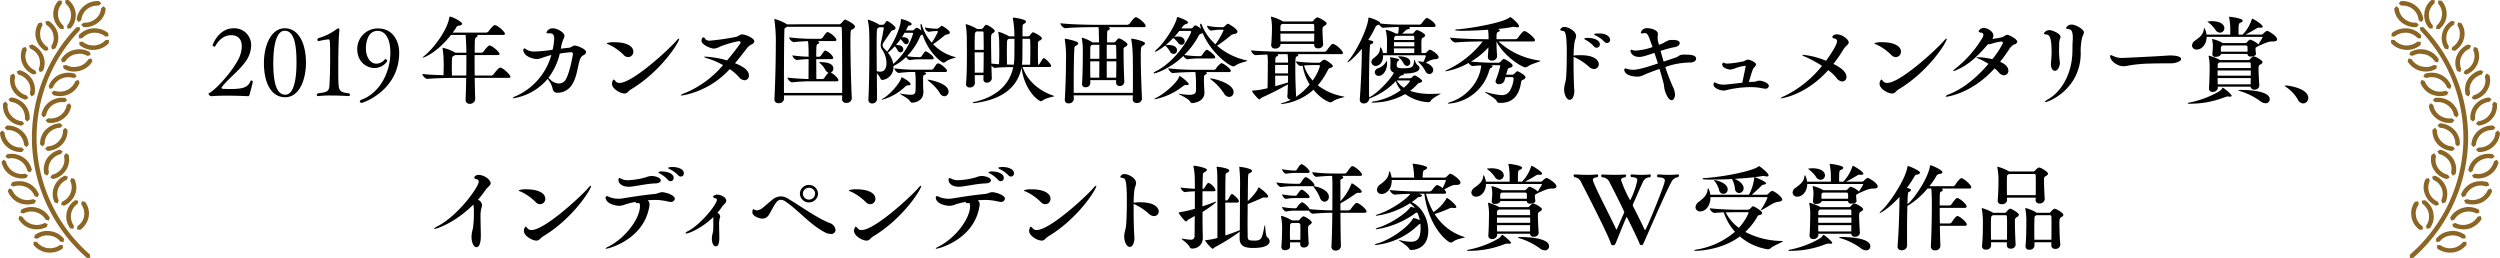 <svg id="txt_intro_prize.svg" xmlns="http://www.w3.org/2000/svg" width="785" height="81" viewBox="0 0 785 81">
  <defs>
    <style>
      .cls-1, .cls-2 {
        fill-rule: evenodd;
      }

      .cls-2 {
        fill: #8a6524;
      }
    </style>
  </defs>
  <path id="シェイプ_8_のコピー" data-name="シェイプ 8 のコピー" class="cls-1" d="M748.909,5084.71c0-.75-0.034-1.56-0.034-2.28,0-3.41.064-3.65,0.5-3.83l0.523-.3h3.545c0,1.86,0,4.1-.031,6.41h-4.5m-0.681-18.51-0.152.27c-0.5,3.78-4.87,9.7-7.8,12.04a2.133,2.133,0,0,0-.587.57l0.064,0.03c0.337,0,4.438-1.53,8.846-7.13h4.593c0.094,0.63.247,3.83,0.247,5.57h-3.423a14.86,14.86,0,0,0-4.007-1.56l-0.061.06,0.03,0.27a25.209,25.209,0,0,1,.311,3.56c0,0.37.03,0.93,0.03,1.59,0,0.93-.03,2.07-0.064,3.15-2.313-.07-4.964-0.18-6.657-0.39a2.357,2.357,0,0,0,1.45,1.55h0.03c2.742-.27,7.831-0.33,9.524-0.33h2.776c-0.031,2.34-.092,4.7-0.186,6.8v0.09a1.2,1.2,0,0,0,1.292,1.26,1.612,1.612,0,0,0,1.726-1.44v-0.03c-0.06-2.01-.121-4.34-0.151-6.68H766.6c0.523,0,.678-0.15.678-0.33,0-.59-2.344-2.9-3.238-2.9l-0.306.09a13.151,13.151,0,0,0-1.821,2.13l-0.493.27h-5.362c-0.031-2.25-.031-4.5-0.031-6.41h7.181c0.526,0,.65-0.15.65-0.33,0-.66-2.377-2.69-3.112-2.69-0.527,0-1.7,1.58-1.976,2l-0.493.27h-2.219c0-4.46.03-4.55,0.431-4.76l0.554-.51-0.277-.3h8.108c0.523,0,.677-0.18.677-0.36,0-.72-2.435-2.75-3.176-2.75-0.493,0-1.819,1.74-2.061,2.09l-0.5.27H749.152c0.371-.51.742-0.98,1.049-1.49a0.959,0.959,0,0,1,.769-0.66c0.8-.09,1.143-0.33,1.143-0.6,0-.69-3.2-2.28-3.885-2.28m34.268,21.02a4.1,4.1,0,0,1-2.866-1.38l-0.432-.39a20.22,20.22,0,0,0,3.575-7.63c1.387-.24,3.207-0.42,3.484-0.42a0.569,0.569,0,0,1,.647.6s-1.018,6.32-2.465,8.26a2.406,2.406,0,0,1-1.943.96m-1.942-17.33a2.074,2.074,0,0,0-1.973,1.28c0,0.21.216,0.3,0.708,0.3h0.463c0.893,0,1.264.57,1.264,1.74a18.528,18.528,0,0,1-.492,3.41,42.48,42.48,0,0,1-5.332.54,5,5,0,0,1-2.9-.6,1.475,1.475,0,0,0-.739-0.39l-0.246.39c0,2.22,3.234,2.97,4.222,2.97a5.065,5.065,0,0,0,1.758-.39c0.863-.3,1.851-0.63,2.836-0.87a20.053,20.053,0,0,1-11.035,12.87,2.944,2.944,0,0,0-1.144.66l0.22,0.06a17.514,17.514,0,0,0,10.819-6.14l0.276,0.48a6.651,6.651,0,0,1,1.295,2.76,1.427,1.427,0,0,0,1.572,1.16,5.283,5.283,0,0,0,4.411-2.42c1.663-2.49,1.817-5.81,2.526-7.84a2.527,2.527,0,0,1,.954-1.44,1.419,1.419,0,0,0,1.018-1.02c0-1.08-2.93-2.09-3.544-2.09-0.772,0-.924.62-2.037,0.71-0.675.06-1.478,0.15-2.34,0.27a10.781,10.781,0,0,1,.954-3.32l0.186-.66c0-1.08-2.158-2.42-3.7-2.42m19.491,4.37a7,7,0,0,0-2.559.3,0.969,0.969,0,0,0,.614.39,16.188,16.188,0,0,1,4.718,3.29,1.977,1.977,0,0,0,1.447.69,1.662,1.662,0,0,0,1.605-1.71c0-1.83-2.374-2.96-5.825-2.96m20.161-1.17a2.3,2.3,0,0,0-.863.75c-2.9,3.26-13.813,13.2-17.82,13.2a1.545,1.545,0,0,1-1.2-.48,1.476,1.476,0,0,0-.675-0.6,2.174,2.174,0,0,0-.492,1.32c0,1.62,2.651,3.08,3.912,3.08a1.445,1.445,0,0,0,1.019-.39,5.414,5.414,0,0,1,1.015-.89c9.436-5.63,15.169-14.82,15.169-15.9l-0.061-.09m19.835-1.29c-0.708,0-1.109.54-1.818,0.75a75.783,75.783,0,0,1-8.137,1.2,1.871,1.871,0,0,1-1.575-.42,0.871,0.871,0,0,0-.645-0.6c-0.249,0-.586.3-0.586,1.14,0,1.14,2.867,2.39,3.915,2.39a5.311,5.311,0,0,0,1.973-.66,32.455,32.455,0,0,1,5.764-1.67,0.52,0.52,0,0,1,.617.42c0,0.36-2.715,3.83-4.253,5.62a30.131,30.131,0,0,0-6.876-1.19l-0.4.06a3.137,3.137,0,0,0,1.264.54,23.7,23.7,0,0,1,4.749,2.06,31.437,31.437,0,0,1-12.087,8.83,2.91,2.91,0,0,0-1.231.66l0.185,0.06a7.363,7.363,0,0,0,1.2-.18,26.638,26.638,0,0,0,14.026-8.11,14.547,14.547,0,0,1,2.8,2.39,2.6,2.6,0,0,0,1.879,1.11,1.385,1.385,0,0,0,1.359-1.46c0-1.65-1.664-2.79-4.378-3.9,1.294-1.49,2.465-3.05,3.669-4.58a4.034,4.034,0,0,1,1.538-1.31,1.272,1.272,0,0,0,.863-0.96c0-1.05-2.833-2.19-3.821-2.19m26.809-.72c-0.219,0-.462.09-1.605,1.86l-0.462.24h-3.052a58.909,58.909,0,0,1-6.967-.45,2.261,2.261,0,0,0,1.386,1.5h0.03c2.007-.21,3.362-0.27,4.566-0.3a44.753,44.753,0,0,1,.152,4.88,45.605,45.605,0,0,1-5.116-.42,2.217,2.217,0,0,0,1.389,1.47H857.2a34.039,34.039,0,0,1,3.7-.3c0,2.42-.03,5.15-0.03,6.25-1.6-.03-4.068-0.15-6.627-0.45a2.262,2.262,0,0,0,1.385,1.5h0.031a51.961,51.961,0,0,1,5.733-.33h8.232c0.493,0,.647-0.18.647-0.36,0-.54-1.419-1.94-2.434-2.39a1.3,1.3,0,0,0,.832-1.26c0-.93-0.71-2.01-4.1-2.01l-0.4.06,0.308,0.3A7.172,7.172,0,0,1,866.2,5083a1.558,1.558,0,0,0,.923.81,12.21,12.21,0,0,0-1.325,1.76l-0.462.24h-2c0-1.22-.033-3.89-0.033-6.25h4.685c0.5,0,.651-0.18.651-0.36,0-.57-1.235-1.86-2.344-2.28l-0.186-.03c-0.186,0-.4.15-1.416,1.71l-0.432.21H863.3c0-3.68.064-3.8,0.432-3.95a0.813,0.813,0,0,0,.526-0.48,0.581,0.581,0,0,0-.462-0.42l-0.125-.06h5.335c0.493,0,.644-0.18.644-0.36,0-.6-1.541-2.04-2.589-2.43l-0.213-.03m-13.689,19.1v-3.44c0-6.2.064-14.97,0.156-16.37a0.576,0.576,0,0,1,.337-0.66l0.431-.3H870.8a0.465,0.465,0,0,1,.522.51c0.092,2.57.122,9.88,0.122,15.59v4.67H853.161m-2.927-23.23-0.1.09,0.034,0.21a49.445,49.445,0,0,1,.432,7.84c0,4.29-.128,11.02-0.432,17.04v0.09a1.168,1.168,0,0,0,1.325,1.17,1.548,1.548,0,0,0,1.694-1.29v-1.14H871.44c0,0.45-.03.84-0.03,1.17v0.03a1.164,1.164,0,0,0,1.325,1.14,1.568,1.568,0,0,0,1.726-1.35v-0.09c-0.215-4.28-.431-13.08-0.431-17.84,0-3.53.091-3.56,0.492-3.77a1.241,1.241,0,0,0,.958-0.87c0-.81-2.836-2.22-3.085-2.22-0.183,0-.4.12-1.231,1.14l-0.493.33H854.118a15.052,15.052,0,0,0-3.884-1.68m48.194,19.07-0.186.09,0.278,0.3a14.465,14.465,0,0,1,3.544,3.74,1.8,1.8,0,0,0,1.48,1.08,1.4,1.4,0,0,0,1.3-1.47c0-2.69-6.1-3.74-6.411-3.74m-8.323-.78-0.122.27c-0.31,1.38-3.392,5.09-5.611,6.35a1.1,1.1,0,0,0-.523.42l0.122,0.03a16.615,16.615,0,0,0,7.368-4.22l0.523-.3h0.4c0.431,0,.644-0.15.644-0.36,0-.75-2.651-2.19-2.8-2.19m11.436-4.34-0.311.09c-0.367.33-.829,1.2-1.2,1.65l-0.431.24H893.65a46.894,46.894,0,0,1-5.825-.42,2.1,2.1,0,0,0,1.295,1.44h0.031c1.693-.15,2.833-0.3,4.377-0.3h0.829a28.352,28.352,0,0,1,.155,4.07c0,2.69,0,3.08-1.7,3.08a19.135,19.135,0,0,1-2.866-.33l-0.277-.03-0.091.03c0,0.21,2.621,1.41,3.144,2.31a0.834,0.834,0,0,0,.771.51c0.243,0,3.451-.21,3.451-3.33,0-.48-0.065-1.07-0.065-1.55-0.03-.69-0.03-1.32-0.03-1.92,0-1.73,0-1.77.463-1.94a0.661,0.661,0,0,0,.5-0.45c0-.21-0.186-0.27-0.738-0.45H903.7c0.523,0,.678-0.18.678-0.36,0-.54-1.663-1.98-2.62-2.31l-0.216-.03m-11.345-8.2c0.31-.45.556-0.93,0.833-1.41h2.5l0.212,0.18a20.751,20.751,0,0,1-6.256,9.61,7.2,7.2,0,0,0-1.7-3.53,15.057,15.057,0,0,0,2.189-2.04,10.133,10.133,0,0,1,.954,1.41,1.09,1.09,0,0,0,.834.54,0.968,0.968,0,0,0,.863-0.99c0-.54-0.371-1.34-2.1-1.34h-0.212a19.172,19.172,0,0,0,1.477-1.86,9.783,9.783,0,0,1,.957,1.17,1.114,1.114,0,0,0,.83.45,0.861,0.861,0,0,0,.772-0.93c0-1.26-1.477-1.29-1.787-1.29l-0.371.03m-6.812,10.81a3.56,3.56,0,0,1-1.08-.18c0-1.98-.03-3.95-0.03-5.78,0-7.45,0-7.48.4-7.72l0.4-.27h1.265l0.183,0.18c0,0.21-.493,2.93-0.833,4.37a6.139,6.139,0,0,0-.152,1.13,2.654,2.654,0,0,0,.522,1.47,7.426,7.426,0,0,1,1.3,4.01c0,2.49-1.265,2.79-1.973,2.79m6.566-16.53-0.061.24c-0.124,2.67-2.59,7.87-4.347,10l-0.8-.9a1.688,1.688,0,0,1-.62-1.1,1.885,1.885,0,0,1,.4-0.99c0.4-.63,1.574-2.31,2.189-3.24a1.016,1.016,0,0,1,.741-0.53,0.86,0.86,0,0,0,.77-0.63c0-.6-2.281-2.25-2.712-2.25l-0.155.06-0.773,1.02-0.368.12h-1.079a14.324,14.324,0,0,0-3.574-1.62l-0.092.09,0.031,0.18c0.4,1.74.492,3.24,0.492,8.65,0,4.7-.09,11.95-0.31,16.08v0.12a1.1,1.1,0,0,0,1.174,1.2,1.465,1.465,0,0,0,1.538-1.35v-0.03l-0.061-8.08a5.969,5.969,0,0,1,1.143,1.64,0.631,0.631,0,0,0,.614.45,3.977,3.977,0,0,0,3.453-4.01v-0.36a15.017,15.017,0,0,0,3.977-2.84,1.961,1.961,0,0,0,1.079.98h0.064a15.281,15.281,0,0,1,2.4-.24H899.6c0.462,0,.586-0.17.586-0.35,0-.81-2.28-2.19-2.5-2.19l-0.243.09a13.1,13.1,0,0,0-1.083,1.5l-0.37.24h-0.83a18.092,18.092,0,0,1-3.329-.3,20.4,20.4,0,0,0,4.128-6.29,0.863,0.863,0,0,1,.652-0.42l0.09-.03c1.848,5.57,5.855,8.8,6.688,8.8l0.4-.18c1.049-1.01,3.362-1.34,3.362-1.52l-0.124-.06a14.276,14.276,0,0,1-7.028-4.07,33.766,33.766,0,0,0,3.514-2.67,2.346,2.346,0,0,1,1.139-.42,0.678,0.678,0,0,0,.617-0.54c0-.74-2.4-2.15-2.62-2.15l-0.83.66-0.431.27h-0.62a20.866,20.866,0,0,1-3.359-.39,1.883,1.883,0,0,0,1.11,1.37h0.029c0.895-.12,1.913-0.24,2.159-0.24h0.617l0.216,0.12a19.558,19.558,0,0,1-1.973,3.54,15.262,15.262,0,0,1-3.022-5.27,0.992,0.992,0,0,0-.4-0.69l-0.124.42a11.374,11.374,0,0,0,.307,1.74,3.625,3.625,0,0,0-1.508-.9c-0.125,0-.158,0-0.834.66l-0.37.18h-2.158l0.431-.84c0.341-.72.4-0.63,0.8-0.72a0.552,0.552,0,0,0,.583-0.42c0-.69-2.866-1.59-3.328-1.59m23.13,16.83c0-2.04-.03-4.31-0.03-6.38h2.836c0,2.16-.03,4.43-0.061,6.38H913.08m12.238-2.49c-0.491,0-1.264-.03-2.127-0.06,0-.81-0.031-1.85-0.031-2.93,0-4.73,0-4.76.432-5.03l0.155-.12h1.791c0,1.77,0,4.01-.034,5.75a15,15,0,0,1-.186,2.39m2.56,0a15.153,15.153,0,0,0,.152-2.06c0-1.23.034-3.8,0.034-6.08h1.973a0.372,0.372,0,0,1,.431.42c0.031,0.69.061,1.68,0.061,2.75,0,1.65-.03,3.57-0.061,4.97h-2.59m-14.828-4.67c0-5.03,0-5.42.431-5.69l0.125-.09h1.818a0.352,0.352,0,0,1,.4.42c0.031,1.11.061,3.12,0.061,5.36H913.05m12.056-10.12-0.1.12,0.031,0.21a26.361,26.361,0,0,1,.462,4.52c0,0.3.034,0.63,0.034,1.02h-1.7l-0.094-.06a15.272,15.272,0,0,0-3.238-1.38l-0.06.09,0.031,0.15a20.077,20.077,0,0,1,.279,3.45c0,0.66.03,1.73,0.03,2.9,0,1.2-.03,2.49-0.094,3.62-0.893-.06-1.723-0.12-2.4-0.21-0.031-2.33-.092-4.88-0.092-6.73,0-2.43,0-2.43.584-2.85a0.987,0.987,0,0,0,.587-0.66c0-.47-2.064-1.91-2.715-1.91-0.182,0-.337.06-1.016,1.05l-0.4.24h-1.477l-0.125-.12a15.087,15.087,0,0,0-3.329-1.41l-0.09.12,0.03,0.15a30.218,30.218,0,0,1,.338,4.19c0,1.11.03,2.96,0.03,5.09,0,2.96-.03,6.43-0.277,9.19v0.12a1.015,1.015,0,0,0,1.14,1.02,1.486,1.486,0,0,0,1.633-1.23v-0.03c0-.75-0.031-1.62-0.031-2.6h2.745c0,0.47-.03.89-0.03,1.31v0.03a0.98,0.98,0,0,0,1.079,1.02,1.551,1.551,0,0,0,1.571-1.32v-0.03c-0.063-1.05-.094-2.48-0.124-4.07a1.668,1.668,0,0,0,.988.78h0.031c1.48-.18,4.437-0.24,5.827-0.24-1.082,5.18-4.87,9.19-12.026,10.9a0.97,0.97,0,0,0-.735.33l0.337,0.09,0.525-.06c9.248-1.23,13.407-5.57,14.488-11.11,0.955,7.42,5.424,10.57,6.135,10.57l0.492-.21c1.232-.99,3.636-1.17,3.636-1.41l-0.216-.12c-4.623-1.52-8.353-4.85-9.708-9.01h8.383c0.466,0,.587-0.18.587-0.36,0-.48-1.757-2.42-2.344-2.42-0.155,0-.215.03-1.325,1.82l-0.308.24h-0.124c-0.03-.96-0.061-2.33-0.061-3.59,0-1.29.031-2.49,0.031-3.02a0.855,0.855,0,0,1,.617-0.99,1.08,1.08,0,0,0,.614-0.69c0-.63-2.5-1.89-2.8-1.89-0.249,0-.463.3-1.079,1.08l-0.4.18h-1.817c0-1.38,0-2.54.031-3.08a0.819,0.819,0,0,1,.525-0.9,0.885,0.885,0,0,0,.553-0.63c0-.78-3.763-1.26-4.067-1.26m37.2,6.62-0.125.12,0.031,0.18c0.462,2.33.525,4.88,0.525,11.41,0,1.79,0,3.62-.029,5.29H944.148v-2.27c0-4.28.06-10.12,0.215-11.71a0.778,0.778,0,0,1,.5-0.83,1.3,1.3,0,0,0,.736-0.72c0-.75-4.068-1.47-4.159-1.47l-0.124.12,0.033,0.18a35.808,35.808,0,0,1,.368,6.8c0,3.98-.156,8.38-0.368,12v0.09a1.059,1.059,0,0,0,1.167,1.11,1.54,1.54,0,0,0,1.666-1.29v-0.03c0-.3-0.03-0.72-0.03-1.2h18.559c0,0.42-.034.81-0.034,1.2v0.03a1.135,1.135,0,0,0,1.264,1.17,1.473,1.473,0,0,0,1.635-1.26v-0.03c-0.154-3.56-.37-9.16-0.37-12.84,0-3.27.031-3.51,0.617-3.86a1.192,1.192,0,0,0,.738-0.72c0-.66-3.544-1.47-4.252-1.47m-12.947,12.24c-0.031-1.52-.031-3.41-0.031-5.14h2.867c0,2.21-.033,4.25-0.033,5.14h-2.8m5.15,0v-5.14h3.018c0,1.73-.03,3.59-0.061,5.14h-2.957m-5.181-5.92c0-1.47,0-2.76.031-3.51a0.671,0.671,0,0,1,.31-0.72l0.243-.17h2.283v4.4h-2.867m5.181,0v-4.4H957a0.4,0.4,0,0,1,.462.44c0.031,0.84.061,2.31,0.061,3.96h-3.018m9.122-13.06c-0.461,0-1.45,1.35-1.973,2.1l-0.522.27H950.222c-1.788,0-7.245-.12-10.3-0.48a2.419,2.419,0,0,0,1.481,1.56h0.03c2.651-.27,6.937-0.33,8.664-0.33h1.848c0.091,0.75.091,2.18,0.122,2.84,0,0.42.03,1.11,0.03,1.95h-2.094l-0.1-.09a11.02,11.02,0,0,0-3.173-1.41l-0.061.09,0.03,0.15a21.365,21.365,0,0,1,.307,3.47c0,1.65,0,7.52-.246,10.75v0.12a0.984,0.984,0,0,0,1.11.99,1.38,1.38,0,0,0,1.48-1.14v-1.08h8.107v0.81a1.033,1.033,0,0,0,1.14,1.02,1.381,1.381,0,0,0,1.447-1.23v-0.03c-0.121-2.19-.243-6.86-0.243-9.1v-0.96a0.846,0.846,0,0,1,.614-1.01,1,1,0,0,0,.617-0.72c0-.51-2.094-1.89-2.711-1.89-0.247,0-.465.27-1.079,1.05l-0.371.21h-2.25c0-3.6,0-3.65.4-3.83a0.713,0.713,0,0,0,.492-0.51,0.542,0.542,0,0,0-.432-0.39l-0.185-.06H966.1c0.523,0,.647-0.18.647-0.39,0-.66-1.848-2.34-2.928-2.7l-0.185-.03m23.41,19.22-0.124.06,0.337,0.3a17.272,17.272,0,0,1,4.1,4.4,1.977,1.977,0,0,0,1.6,1.05,1.446,1.446,0,0,0,1.389-1.53c0-2.72-6.165-4.28-7.305-4.28m-9.679-.8-0.124.26c-0.526,1.83-4.748,5.45-7.153,6.59a1.078,1.078,0,0,0-.584.42l0.152,0.06a20.817,20.817,0,0,0,8.877-4.16l0.559-.33,0.213,0.03,0.37,0.03c0.4,0,.584-0.15.584-0.33,0-.54-2.681-2.57-2.894-2.57m13.133-4.02a5.541,5.541,0,0,0-1.758,1.86l-0.4.24h-6.475a72.056,72.056,0,0,1-8.047-.45,2.489,2.489,0,0,0,1.328,1.5h0.031c2.158-.24,5.24-0.33,6.6-0.33h0.583a34.137,34.137,0,0,1,.186,4.28c0,0.63,0,1.23-.03,1.68-0.064.8-.647,1.19-2.1,1.19a22.074,22.074,0,0,1-2.93-.3l-0.311-.03-0.06.03c0,0.18,2.961,1.35,3.544,2.37a0.761,0.761,0,0,0,.742.51c0.8,0,3.791-.57,3.791-3.24v-0.24c-0.155-2.84-.155-3.14-0.155-3.35,0-1.82.061-1.94,0.492-2.12a0.607,0.607,0,0,0,.466-0.45l-0.278-.33h7.151c0.462,0,.617-0.18.617-0.36,0-.6-1.821-2.07-2.806-2.43l-0.182-.03m-13.658-14.46h-0.125l-0.153.18c-0.185,1.71-3.422,7.37-6.349,9.97a1.818,1.818,0,0,0-.587.69l0.091,0.06a2.944,2.944,0,0,0,.924-0.42,19.058,19.058,0,0,0,2.222-1.52l0.186,0.15a7.158,7.158,0,0,1,1.355,1.76,1.294,1.294,0,0,0,1.079.72,1.116,1.116,0,0,0,1.11-1.11c0-1.55-1.972-1.7-2.742-1.7l-0.741.06h-0.092a27.911,27.911,0,0,0,2.4-2.28v0.03a7.349,7.349,0,0,1,1.544,1.53,1.377,1.377,0,0,0,1.015.6,1.054,1.054,0,0,0,1.019-1.08c0-.18-0.065-1.53-2.158-1.53a5.959,5.959,0,0,0-1.11.12c0.553-.6,1.079-1.23,1.572-1.86h3.513l0.247,0.18c0,0.57-3.976,8.74-11,12.43a1.851,1.851,0,0,0-.863.63l0.156,0.09c0.647,0,5.085-1.5,9.247-5.48a2.345,2.345,0,0,0,1.17,1.05h0.03a24.389,24.389,0,0,1,3.332-.27h4.9c0.432,0,.554-0.15.554-0.33,0-.69-2-2.16-2.5-2.37l-0.154-.03-0.214.09a8.8,8.8,0,0,0-1.325,1.68l-0.34.24h-0.833a32.509,32.509,0,0,1-4.347-.36,26.139,26.139,0,0,0,4.6-6.2,1.165,1.165,0,0,1,.893-0.54l0.274-.15c2.559,6.14,8.417,10.48,9.712,10.48l0.463-.18c1.108-.96,3.851-1.38,3.851-1.61l-0.183-.1a20.65,20.65,0,0,1-9.308-4.61,46.44,46.44,0,0,0,4.283-3.23,2.773,2.773,0,0,1,1.326-.51,0.889,0.889,0,0,0,.8-0.63c0-.95-2.681-2.42-2.772-2.45l-0.31-.09-0.213.09-0.712.69-0.491.3H989.6a23.694,23.694,0,0,1-3.605-.45,2.136,2.136,0,0,0,1.2,1.53h0.03c0.958-.12,2.037-0.27,2.314-0.27h1.45l0.243,0.12a23.268,23.268,0,0,1-2.587,4.46,17.034,17.034,0,0,1-4.377-6.29l-0.246-.24-0.216.27a8.362,8.362,0,0,0,.337,1.41,6.564,6.564,0,0,0-1.788-1.14,1.982,1.982,0,0,0-.832.78l-0.462.21h-3.143l0.614-.84,0.62-.48a0.855,0.855,0,0,0,.894-0.54c0-.6-2.961-1.65-3.207-1.71m30.6,21.71c-0.03-1.02-.03-2.19-0.03-3.3h4.04c0,0.69,0,1.41-.03,2.13-1.33.42-2.68,0.81-3.98,1.17m11.75-1.77a12.219,12.219,0,0,1-2.74-4.73c1.29-.12,2.49-0.12,3.38-0.12h1.42l0.25,0.21a15.39,15.39,0,0,1-2.31,4.64m-11.81-2.24c0-.93,0-1.83.03-2.67h4.04v2.67h-4.07m0.06-3.39c0-1.55.1-1.79,0.37-1.91a0.744,0.744,0,0,0,.56-0.48l-0.22-.24c0.99,0,1.82-.03,2.35-0.03h0.8a18.825,18.825,0,0,1,.15,2.57v0.09h-4.01m18.07-5.89c-0.31,0-1.05.86-2.01,2.21l-0.49.27h-12.39c-1.82,0-7.74-.09-10.821-0.45a2.308,2.308,0,0,0,1.381,1.53h0.04c1.01-.09,2.37-0.15,3.73-0.21a14.839,14.839,0,0,1,.15,2.6c0,1.59-.03,5.36-0.09,7.97a23.447,23.447,0,0,1-4.56.74l-0.31.12c0,0.33,1.88,2.67,2.37,2.67l0.62-.54c1.6-.72,5.27-2.45,8.26-4.19-0.03,1.32-.06,2.57-0.16,3.62v0.12a1.016,1.016,0,0,0,1.11,1.05h0.07a14.945,14.945,0,0,1-2.16.9,2.374,2.374,0,0,0-1.14.48l0.18,0.03a17.8,17.8,0,0,0,10.14-4.52c2.29,2.84,4.78,3.98,5.43,3.98l0.46-.18c1.17-1.02,3.86-1.38,3.86-1.59l-0.19-.06a18.52,18.52,0,0,1-8.2-3.53,23.012,23.012,0,0,0,3.24-4.94,1.128,1.128,0,0,1,.86-0.57,0.823,0.823,0,0,0,.65-0.57c0-.39-2.16-1.97-2.74-1.97a2.169,2.169,0,0,0-1.02.68l-0.43.27h-1.36a44.928,44.928,0,0,1-6.1-.42,2.553,2.553,0,0,0,1.32,1.44h0.03l0.8-.09a15.427,15.427,0,0,0,2.19,5.9,19.049,19.049,0,0,1-4.34,3.92l0.09-.42c-0.13-2-.25-5.45-0.25-8.29,0-3.62.06-3.83,0.43-3.98a0.684,0.684,0,0,0,.53-0.48l-0.22-.27h13.57c0.52,0,.64-0.15.64-0.33,0-.63-1.73-2.45-2.99-2.87l-0.18-.03m-16.43-.75c0-.75-0.03-1.65-0.03-2.46h10.63c0,0.84-.03,1.71-0.03,2.46h-10.57m-0.03-3.24c0-1.82,0-1.94.33-2.12l0.22-.15h9.59a0.4,0.4,0,0,1,.46.42c0.03,0.51.03,1.17,0.03,1.85h-10.63m-2.9-4.55-0.09.09,0.03,0.15a18.472,18.472,0,0,1,.31,3.18c0,1.04-.07,3.8-0.25,5.48v0.11a1.068,1.068,0,0,0,1.26.99,1.519,1.519,0,0,0,1.67-1.16v-0.27h10.57v0.36a1.08,1.08,0,0,0,1.23,1.01,1.45,1.45,0,0,0,1.6-1.16v-0.09c-0.09-1.08-.21-3.18-0.21-4.43,0-.99.06-1.05,0.65-1.41a1.051,1.051,0,0,0,.65-0.72c0-.6-2.53-1.92-2.93-1.92a2.533,2.533,0,0,0-1.21,1.08l-0.4.21h-9.24l-0.13-.12a14.13,14.13,0,0,0-3.51-1.38m36.31,13.84-0.25.35a4.4,4.4,0,0,1-2.46,2.01,1.47,1.47,0,0,0-1.08,1.26,1.215,1.215,0,0,0,1.26,1.14c1.24,0,2.62-1.53,2.62-4.08l-0.09-.68m3.98-1.38-0.53.06,0.25,0.21a6.551,6.551,0,0,1,1.6,1.97,1.315,1.315,0,0,0,1.08.78,1.075,1.075,0,0,0,.99-1.11c0-1.73-2.65-1.91-3.39-1.91m1.36,9.85a6.793,6.793,0,0,1-2.22-2.28h3.94l0.25,0.15a8.624,8.624,0,0,1-1.97,2.13m-3.09-10.87c0-.39-0.03-0.93-0.03-1.47h6.41c0,0.54-.03,1.05-0.03,1.47h-6.35m0-2.12v-1.32h6.41c0,0.42-.03.86-0.03,1.32h-6.38m0.03-1.98V5073a0.863,0.863,0,0,1,.59-0.75h5.33c0.28,0,.4.03,0.43,0.42v0.9h-6.35m-7.98-7.07-0.09.24c-0.13,2.7-3.36,9.88-6.17,13.18a1.289,1.289,0,0,0-.37.59l0.03,0.06c0.28,0,2.31-1.61,4.47-4.28,0,0.6-.03,1.2-0.03,1.71-0.03,4.25-.34,10.48-0.62,14.07v0.18a1.153,1.153,0,0,0,1.27,1.23,1.661,1.661,0,0,0,1.69-1.44v-0.09a22.061,22.061,0,0,0,8.36-5.48,7.918,7.918,0,0,0,1.57,2.82,19.768,19.768,0,0,1-8.2,3.5,1.89,1.89,0,0,0-1.05.33,1.031,1.031,0,0,0,.68.09,20.452,20.452,0,0,0,9.93-2.67,13.645,13.645,0,0,0,7.21,2.55,0.773,0.773,0,0,0,.77-0.36c0.62-1.11,3.17-2.13,3.17-2.31l-0.09-.03h-0.06c-0.98.06-1.91,0.09-2.8,0.09a19.413,19.413,0,0,1-6.66-.95,16.286,16.286,0,0,0,2.37-2.19,1.273,1.273,0,0,1,.84-0.39,0.686,0.686,0,0,0,.58-0.51c0-.48-2.04-1.77-2.41-1.77a2.1,2.1,0,0,0-.86.72l-0.46.18h-3.76l0.34-.45,0.64-.48c0.53,0,.75-0.11.75-0.29l-0.1-.24c4.1,0,5.03-.99,5.03-1.74a1.015,1.015,0,0,0-.56-0.87,2.508,2.508,0,0,1-.86-1.53l-0.16-.29-0.09.29c-0.27,2.16-.52,2.46-3.57,2.46-1.58,0-1.91-.24-1.91-0.93a2.053,2.053,0,0,1,.3-1.29,0.611,0.611,0,0,0,.46-0.45c0-.41-2.68-0.77-2.77-0.77l-0.09.06,0.03,0.18a8.656,8.656,0,0,1,.12,1.34c0,0.36-.03.66-0.06,1.17v0.27a1.6,1.6,0,0,0,1.11,1.8c-0.74,1.79-5.12,6.49-7.77,7.78-0.03-1.02-.03-2.36-0.03-3.83,0-4.31.09-9.85,0.28-12.18,0.03-.42.03-0.61,0.34-0.72a1.043,1.043,0,0,0,.74-0.63c0-.36-0.77-0.51-1.6-0.69a37.591,37.591,0,0,0,2.21-3.95,0.974,0.974,0,0,1,.68-0.69l0.53-.18a2.341,2.341,0,0,0,1.14,1.02h0.03c1.7-.18,3.57-0.24,4.96-0.27v0.72a10.151,10.151,0,0,1-.18,1.37h-0.71l-0.03-.03a13.126,13.126,0,0,0-3.09-1.19l-0.06.06,0.03,0.18a15.982,15.982,0,0,1,.37,2.93c0,0.54,0,2.69-.06,4.16h-1.23a3.953,3.953,0,0,0-.71-1.86,0.563,0.563,0,0,0-.18.54c-0.16,1.32-.81,1.98-2.04,2.94a1.528,1.528,0,0,0-.68,1.19,1.309,1.309,0,0,0,1.39,1.23c0.46,0,2.28-.48,2.28-3.2v-0.15h13.22l0.22,0.18a8.6,8.6,0,0,1-.8,1.94,7.668,7.668,0,0,0-1.54-.23l-0.16.02,0.22,0.27a10.924,10.924,0,0,1,2.12,2.79,1.513,1.513,0,0,0,1.27.92,1.261,1.261,0,0,0,1.2-1.28c0-.93-1.01-1.8-2.31-2.25a6.3,6.3,0,0,1,2.77-1.13c0.9,0,1.24-.27,1.24-0.6,0-.9-2.31-2.37-2.71-2.37-0.13,0-.43.03-1.12,0.87l-0.43.18h-1.11c-0.03-.84-0.06-1.89-0.06-2.72,0-1.86.13-1.95,0.46-2.1a1.036,1.036,0,0,0,.74-0.72c0-.72-2.46-1.73-2.59-1.73a2.052,2.052,0,0,0-.95.89l-0.43.27h-3.3a12.407,12.407,0,0,0,1.08-.98,0.961,0.961,0,0,1,.65-0.36c0.55-.06.8-0.24,0.8-0.42l-0.31-.3-0.09-.03h7.79c0.5,0,.62-0.21.62-0.39,0-.78-1.66-2.04-2.59-2.4l-0.18-.03c-0.19,0-.53.21-1.73,1.86l-0.43.21h-5.49a58.816,58.816,0,0,1-6.9-.33v-0.06c0-.72-3.33-1.83-3.7-1.83m44.46-.15-0.28.18c-1.94,1.53-11.28,3.27-16.25,3.69a0.957,0.957,0,0,0-.8.21c0,0.2,1.3.24,2.19,0.24,2.31,0,5.27-.12,8.17-0.33a16.971,16.971,0,0,1,.16,2.39v0.57h-1.76c-1.76,0-7.22-.12-10.33-0.48a2.442,2.442,0,0,0,1.57,1.53h0.04c2.71-.27,6.86-0.33,8.56-0.33h0.09a30.931,30.931,0,0,1-11.12,8.89,1.187,1.187,0,0,0-.68.45l0.15,0.03a21.379,21.379,0,0,0,7.21-2.64,2.124,2.124,0,0,0,1.21.99h0.03c0.95-.09,1.85-0.18,2.71-0.21-0.24,4.04-3.61,9.61-9.8,11.56a1.2,1.2,0,0,0-.71.39l0.25,0.06a14.285,14.285,0,0,0,12.73-10.21c0.31-.99.34-0.87,0.74-1.05l0.4-.42c0-.18-0.16-0.27-0.71-0.39h2.86l0.25,0.18a30.4,30.4,0,0,1-1.38,4.4l-0.13.51a1,1,0,0,0,1.14.87,1.7,1.7,0,0,0,1.67-1.14l0.31-1.08h2.22l0.37,0.33a9,9,0,0,1-1.24,4.01,2.882,2.882,0,0,1-2.65,1.32,23.666,23.666,0,0,1-4.9-.99l-0.19-.03-0.06.03c0,0.24,3.4,1.98,3.7,2.85,0.19,0.45.34,0.57,1.29,0.57,4.91,0,5.96-3.95,6.39-6.53a0.825,0.825,0,0,1,.61-0.75,0.967,0.967,0,0,0,.77-0.75c0-.65-2-1.7-2.37-1.85l-0.18-.06-0.25.09-0.8.78-0.4.21h-2.1l0.43-1.44a0.919,0.919,0,0,1,.9-0.75,0.936,0.936,0,0,0,.74-0.63c0-.75-2.47-2.12-2.81-2.12a2.337,2.337,0,0,0-1.02.92l-0.46.27h-2.31c-0.98,0-3.79-.09-6.5-0.35a23.807,23.807,0,0,0,5.49-4.47c-0.04.96-.13,1.98-0.19,2.91v0.12a1.092,1.092,0,0,0,1.23,1.11,1.512,1.512,0,0,0,1.67-1.23v-0.09c-0.1-1.44-.19-3.18-0.19-4.67,2.44,4.76,8.05,8.14,9.15,8.14l0.75-.33c0.95-.78,3.88-1.44,3.88-1.7l-0.25-.12a23.512,23.512,0,0,1-12.88-5.99h10.75c0.53,0,.69-0.18.69-0.36,0-.81-2.66-2.91-3.34-2.91-0.52,0-1.84,1.83-2.12,2.28l-0.5.27h-6.13c0-1.77,0-2.04.52-2.28a0.82,0.82,0,0,0,.56-0.47c0-.15-0.16-0.27-0.71-0.45a48.159,48.159,0,0,0,4.78-.66l0.25-.03,0.33,0.06,0.74,0.12c0.34,0,.59-0.09.59-0.36,0-.81-2.5-2.88-2.74-2.88m24.5,6.56a2.128,2.128,0,0,0-1.32.24,1.113,1.113,0,0,0,.52.39,10,10,0,0,1,2.56,2.01,1.13,1.13,0,0,0,.89.44,1.037,1.037,0,0,0,.99-1.04c0-1.47-2.16-2.04-3.64-2.04m3.33-1.41c-0.09,0-1.51,0-1.51.3a1.1,1.1,0,0,0,.55.36,9.5,9.5,0,0,1,2.65,1.92,1.191,1.191,0,0,0,.87.42,0.991,0.991,0,0,0,.98-1.02c0-.06-0.09-1.98-3.54-1.98m-10.79-2.03a1.3,1.3,0,0,0-1.35.87c0,0.18.24,0.29,0.89,0.38,0.8,0.12,1.17,1.2,1.17,7.19,0,2.63-.06,5.9-0.24,7.72-0.13,1.11-.32,1.44-0.5,2.49a5.283,5.283,0,0,0-.09.99c0,1.46.71,3.23,1.75,3.23s1.46-1.65,1.46-2.79l-0.04-.53c-0.09-.99-0.21-4.79-0.21-8.42v-1.73l0.21,0.06a18.082,18.082,0,0,1,4.66,3.05,2.407,2.407,0,0,0,1.54.69,1.482,1.482,0,0,0,1.51-1.5c0-.45-0.28-2.84-5.77-2.84a15.391,15.391,0,0,0-1.87.09l-0.28.03a35.755,35.755,0,0,1,.25-3.8c0.12-1.08.55-1.71,0.55-2.37,0-1.44-2.34-2.81-3.64-2.81m26.06,0.39a1.923,1.923,0,0,0-2.13,1.46l0.28,0.21,0.74-.12,0.25-.03c1.01,0,1.26,1.14,2.13,3.54l0.31,0.86a19.883,19.883,0,0,1-5.21,1.11,3.075,3.075,0,0,1-1.03-.15l-0.52-.15-0.18.21c0,0.3.24,2.07,2.77,2.07,0.89,0,1.27-.12,4.78-1.26,0.34,1.08.74,2.22,1.08,3.32-5.64,1.89-7.06,1.98-7.8,1.98a5.868,5.868,0,0,1-1.73-.24,2.878,2.878,0,0,0-.8-0.18l-0.25.24c0,2.33,3.95,2.33,4.17,2.33l0.74-.05a13.788,13.788,0,0,0,1.97-.81c1.54-.6,2.87-1.11,4.19-1.56,0.53,1.74.99,3.41,1.33,4.7,0.15,0.63.12,1.17,0.24,1.62,0.31,1.37,1.24,3.5,2.22,3.5,0.62,0,1.08-.81,1.08-1.8a6.122,6.122,0,0,0-.68-2.45,62.06,62.06,0,0,1-2.37-6.17,23.665,23.665,0,0,1,7.98-1.41c1.05-.03,1.7-0.59,1.7-1.19,0-1.29-2.22-1.29-3.63-1.29h-0.16c-1.73,0-1.27.48-2.81,0.99l-3.6,1.2c-0.34-1.11-.65-2.25-0.96-3.36a36.984,36.984,0,0,1,4.47-1.2c1.02-.18,1.54-0.71,1.54-1.22,0-.93-1.35-1.02-2.34-1.02a4.4,4.4,0,0,0-.92.06,6.637,6.637,0,0,0-1.76.87,14.822,14.822,0,0,1-1.48.6l-0.16-.54a6.71,6.71,0,0,1-.28-1.65l0.03-.57,0.07-.63c0-1.25-2.1-1.82-3.27-1.82m31.48,9.85a3.85,3.85,0,0,0-1.17.5,29.421,29.421,0,0,1-5.18.75,2.394,2.394,0,0,1-.77-0.09l-0.4-.18-0.18-.03-0.34.42c0,1.47,2.37,1.77,2.46,1.77a4.679,4.679,0,0,0,1.27-.27,14.18,14.18,0,0,1,3.48-.93l0.19,0.15-1.08,5.18c-5.03.57-5.52,0.6-5.89,0.6a5.166,5.166,0,0,1-2.19-.45l-0.28-.15-0.34-.12c-0.33,0-.33.66-0.33,0.72,0,1.08,2.03,1.85,3.17,1.85l0.58-.05a31.789,31.789,0,0,1,7.8-1.02,17.688,17.688,0,0,1,4.04.42l0.55,0.06a1.066,1.066,0,0,0,1.24-.84c0-.9-2.03-1.68-3.02-1.68-0.65,0-.87.33-1.73,0.36-0.46.03-.98,0.03-1.54,0.09,1.27-4.28,1.3-4.31,1.91-4.82l0.37-.66c0-.72-1.91-1.58-2.62-1.58m28.07-7.91a1.5,1.5,0,0,0-1.55.78,0.763,0.763,0,0,0,.71.51,0.852,0.852,0,0,1,.8.87c0,1.23-2.55,4.91-3.45,6.13a24.41,24.41,0,0,0-7.28-1.88l-0.24.06a2.206,2.206,0,0,0,.96.54,39.131,39.131,0,0,1,5.3,2.87,34.9,34.9,0,0,1-11.87,9.52,3.512,3.512,0,0,0-1.14.63l0.09,0.06c0.25,0,7.77-.96,14.86-8.86a14.052,14.052,0,0,1,2.62,2.45,2.454,2.454,0,0,0,1.78,1.11,1.36,1.36,0,0,0,1.33-1.47c0-.77-0.46-2.3-4.1-4.04a46.33,46.33,0,0,0,3.21-4.67c0.65-1.05,1.6-1.4,1.6-2.09,0-.93-2-2.52-3.63-2.52m14.2,2.46a6.952,6.952,0,0,0-2.55.3,0.96,0.96,0,0,0,.61.39,16.066,16.066,0,0,1,4.72,3.29,1.981,1.981,0,0,0,1.45.69,1.663,1.663,0,0,0,1.6-1.71c0-1.83-2.37-2.96-5.83-2.96m20.16-1.17a2.416,2.416,0,0,0-.86.75c-2.89,3.26-13.81,13.2-17.81,13.2a1.55,1.55,0,0,1-1.21-.48,1.5,1.5,0,0,0-.67-0.6,2.164,2.164,0,0,0-.5,1.32c0,1.62,2.65,3.08,3.92,3.08a1.451,1.451,0,0,0,1.02-.39,5.113,5.113,0,0,1,1.01-.89c9.44-5.63,15.17-14.82,15.17-15.9l-0.07-.09m11.7-3.29a1.733,1.733,0,0,0-1.67,1.07,0.823,0.823,0,0,0,.77.36,0.782,0.782,0,0,1,.77.78l-0.18.63a35.864,35.864,0,0,1-8.55,9.85,2.349,2.349,0,0,0-.79.75l0.09,0.06a3.624,3.624,0,0,0,1.14-.39c3.54-1.56,6.26-3.98,9.7-8.02h0.19a3.345,3.345,0,0,0,.93-0.15,16.189,16.189,0,0,1,2.99-.69,0.5,0.5,0,0,1,.61.45,25.1,25.1,0,0,1-3.35,5.09,20.836,20.836,0,0,0-4.72-.63l-0.28.06a4.507,4.507,0,0,0,1.05.54,20.81,20.81,0,0,1,2.74,1.49c-3.42,4.07-7.68,7.67-12.27,9.52a2.023,2.023,0,0,0-1.2.72l0.25,0.09c0.03,0,7.86-.84,15.16-8.92a11.719,11.719,0,0,1,1.42,1.38,2.116,2.116,0,0,0,1.51.8,1.4,1.4,0,0,0,1.39-1.46c0-.69-0.4-1.86-2.59-2.76,0.92-1.16,1.82-2.42,2.71-3.74a4.531,4.531,0,0,1,1.61-1.71,1.157,1.157,0,0,0,1.07-.86c0-.87-2.68-2.19-3.11-2.19a2.183,2.183,0,0,0-1.14.54c-0.22.12-.89,0.45-3.6,0.75a2.2,2.2,0,0,0,.36-1.08c0-1.08-1.63-2.33-3.01-2.33m20.62,0.66a1.968,1.968,0,0,0-1.78,1.04c0,0.21.33,0.3,0.95,0.36,0.77,0.06,1.48.84,1.48,5.54,0,0.96-.06,1.83-0.18,3.17l-0.03.51c0,1.44.61,2.16,1.26,2.16,0.86,0,1.54-1.35,1.54-2.49,0-.21-0.03-0.45-0.06-0.74a26.866,26.866,0,0,1-.19-3.06c0-.63.04-1.23,0.04-2a4.31,4.31,0,0,1,.21-1.59l0.22-.72c0-1.17-2.69-2.18-3.46-2.18m6.97-1.74a1.89,1.89,0,0,0-1.79,1.05c0,0.24.4,0.3,0.96,0.39,0.64,0.09,1.17.56,1.17,2.75,0,0.27,0,.57-0.03.9-0.1,1.43-.06,2.39-0.1,3.68-0.18,6.41-3.17,12.04-7.49,14.61a3.3,3.3,0,0,0-1.2.9l0.12,0.06c1.24,0,11.1-4.16,11.19-15.27a18.664,18.664,0,0,1,.47-5.15,6.468,6.468,0,0,0,.55-1.47c0-.98-2.62-2.45-3.85-2.45m12.31,9.58c-0.18,0-.24.09-0.24,0.39,0,1.4,2.25,3.11,4.19,3.11a9.855,9.855,0,0,0,1.88-.27,44.752,44.752,0,0,1,6.47-.57c2.9-.09,5.58-0.06,6.94-0.09,0.92-.03,2.8-0.57,2.8-1.31,0-1.14-2.95-1.14-3.29-1.14-0.37,0-.71,0-0.99.03-3.54.27-13.44,0.72-13.75,0.72a6.182,6.182,0,0,1-3.45-.66l-0.56-.21m40.71,10.93h-0.34l-0.36.12,0.27,0.18a21.289,21.289,0,0,1,6.54,3.17,2.861,2.861,0,0,0,1.72.72,1.254,1.254,0,0,0,1.33-1.26c0-2.78-7.31-2.93-9.16-2.93m-5.61-.69-0.12.15a3.049,3.049,0,0,1-.95.98,30.286,30.286,0,0,1-9.28,3.51,1.129,1.129,0,0,0-.68.24,1,1,0,0,0,.8.15,29.957,29.957,0,0,0,11.16-2.16l0.62-.12,0.34,0.03,0.36,0.03c0.37,0,.56-0.12.56-0.3,0-.42-2.5-2.51-2.81-2.51m-1.57-1.05c0-.6-0.03-1.29-0.03-1.98h10.39v1.98h-10.36m-0.03-2.73v-1.64h10.42v1.64h-10.42m0.03-2.39v-0.9a0.634,0.634,0,0,1,.31-0.69l0.25-.18h9.37a0.361,0.361,0,0,1,.43.42c0,0.36.03,0.81,0.03,1.35h-10.39m-2.78-3.89-0.09.09,0.03,0.15a16.142,16.142,0,0,1,.31,3.08c0,1.11-.06,5.24-0.22,6.89v0.12a1.057,1.057,0,0,0,1.21,1.04,1.479,1.479,0,0,0,1.57-1.19v-0.45h10.3a1.06,1.06,0,0,0,1.2.93,1.387,1.387,0,0,0,1.54-1.17v-0.06c-0.09-1.11-.24-3.86-0.24-5.3,0-1.02.09-1.08,0.64-1.41a1.035,1.035,0,0,0,.62-0.69c0-.59-2.31-1.82-2.81-1.82a2.813,2.813,0,0,0-1.14.95l-0.4.22h-9.09l-0.09-.1a14.119,14.119,0,0,0-3.34-1.28m0.78-10.84-1.24.12,0.4,0.36a8.978,8.978,0,0,1,2.13,2.25,1.729,1.729,0,0,0,1.42.89,1.409,1.409,0,0,0,1.39-1.37c0-.27-0.07-2.25-4.1-2.25m2.99,9.58v-1.14a0.752,0.752,0,0,1,.55-0.8h7.46l0.34,0.27c0.03,0.38.03,1.04,0.03,1.67h-8.38m2.65-10.96-0.09.06,0.06,0.27a20.658,20.658,0,0,1,.34,3.93v1.34h-7.46a5.54,5.54,0,0,0-.68-2.09,0.924,0.924,0,0,0-.18.57c-0.22,1.46-1.15,2.27-2.66,3.35a2.12,2.12,0,0,0-1.05,1.59,1.4,1.4,0,0,0,1.52,1.28c1.5,0,3.08-1.59,3.08-3.98h17.42l0.18,0.15-1.33,2.22a7,7,0,0,0-2.55-1.5c-0.25,0-.5.18-1.15,0.93l-0.39.15h-7.07l-0.06-.03a11.694,11.694,0,0,0-3.26-1.26l-0.09.09,0.03,0.15a9.22,9.22,0,0,1,.24,2.1c0,0.41-.09,1.67-0.18,2.45v0.09a0.906,0.906,0,0,0,1.1.72c0.74,0,1.58-.33,1.61-0.9h8.32v0.12a0.915,0.915,0,0,0,1.11.69c0.74,0,1.57-.3,1.57-0.84v-0.06a12.185,12.185,0,0,1-.15-1.59c0-.27.03-0.33,0.49-0.54l0.43-.29c1.48-.57,2.9-1.41,4.26-1.41h0.33c0.9,0,1.27-.27,1.27-0.66,0-1.08-2.77-2.69-3.17-2.69a3.673,3.673,0,0,0-1.24.98l-0.43.21h-5.11a35.078,35.078,0,0,0,3.51-1.97l0.58-.24,0.28,0.03,0.34,0.03c0.43,0,.74-0.12.74-0.36,0-.63-3.02-2.49-3.33-2.49l-0.15.3a12.244,12.244,0,0,1-2.84,4.7h-1.29c0-3.44,0-3.44.64-3.74a0.931,0.931,0,0,0,.68-0.63c0-.75-3.85-1.23-4.22-1.23m17.65,21.59-0.28.06a1.848,1.848,0,0,0,.56.48,11.949,11.949,0,0,1,3.64,3.95,1.875,1.875,0,0,0,1.63,1.14,1.683,1.683,0,0,0,1.6-1.71c0-2.96-5.94-3.92-7.15-3.92M719.171,5076.3c0,4.46,3.278,6.06,5.379,6.06,2.55,0,4.062-1.93,4.062-2.39l-0.5-.44-0.252.11a3.621,3.621,0,0,1-2.606,1.36c-2.129,0-3.361-2.31-3.361-4.79,0-.54.028-5.52,3.7-5.52,2.186,0,3.979,2.15,3.979,6.83,0,6.56-3.67,13-9.329,14.88l-0.308.46,0.42,0.49c0.644,0,11.99-3.94,11.99-15.8,0-3.59-1.961-7.62-6.611-7.62a6.442,6.442,0,0,0-6.556,6.37m-45.441-1.04,0.5,0.46,0.365-.24c1.849-3.27,4.146-3.43,4.986-3.43,2.438,0,3.334,1.61,3.334,3.51a9.245,9.245,0,0,1-.953,3.84c-1.848,3.72-6.7,9.38-9.385,10.91l-0.112.16a1.1,1.1,0,0,0,.841.74h0.028c1.485-.14,3.25-0.17,4.987-0.17,3.474,0,6.695.17,6.695,0.17l0.336-.39c0.112-.84.617-2.04,1.037-4.29v-0.03l-0.448-.27-0.252.13c-0.841,2.29-2.858,2.59-6.584,2.59-0.9,0-1.653-.03-2.325-0.08l-0.252-.25,0.056-.16c1.512-2.23,5.239-5.01,7.34-7.89a8.973,8.973,0,0,0,1.933-5.23,5.266,5.266,0,0,0-5.492-5.46c-4.818,0-6.639,5.27-6.639,5.38m19.079,5.5c0-5.01.84-10.1,3.586-10.1,3.193,0,3.7,5.04,3.7,10.07,0,4.82-.729,10.01-3.53,10.01-3.194,0-3.754-5.17-3.754-9.98m-2.942.03c0,5.65,1.933,10.74,6.7,10.74,4.286,0,6.5-5.25,6.5-10.91,0-5.58-2.073-10.74-6.667-10.74-4.2,0-6.528,5.25-6.528,10.91m22.636-10.51a17.172,17.172,0,0,1-5.631,2.72l-0.252.44a0.449,0.449,0,0,0,.476.46,24.163,24.163,0,0,1,2.97-.54c0.56,0,.588.08,0.588,6.25,0,2.62-.056,5.23-0.14,6.56-0.14,3.46,0,3.7-3.782,4.14l-0.336.57,0.336,0.3h0.084a33.47,33.47,0,0,1,4.231-.19c2.885,0,5.519.19,5.519,0.19l0.392-.33-0.308-.54c-3.278-.33-3.306-0.95-3.418-4.17-0.028-.97-0.028-2.39-0.028-3.97,0-.95,0-8.3.336-11.4l0.028-.24c0-.44-0.168-0.65-0.392-0.65l-0.673.4" transform="translate(-607 -5061)"/>
  <path id="シェイプ_8_のコピー_2" data-name="シェイプ 8 のコピー 2" class="cls-2" d="M617.469,5137.84a6.609,6.609,0,0,0,4.38,2.44l0.876,0.05a6.786,6.786,0,0,0,3.965-1.29l0.138-.98-1.014-.13a5.349,5.349,0,0,1-3.089,1.02l-0.692-.04a5.16,5.16,0,0,1-3.412-1.91l-1.014-.13-0.138.97m0.415-3.01-0.139.97,1.061,0.14a4.927,4.927,0,0,1,3.089-1.03l0.691,0.05a5.051,5.051,0,0,1,3.366,1.91l1.015,0.13,0.138-.98a6.533,6.533,0,0,0-4.334-2.43l-0.876-.09a6.722,6.722,0,0,0-4.011,1.33m-5.072-5.1a6.446,6.446,0,0,0,3.919,3.06,7.231,7.231,0,0,0,4.979-.53l0.277-.94-0.968-.31a5.1,5.1,0,0,1-2.444.62,4.356,4.356,0,0,1-1.475-.22,5,5,0,0,1-3.043-2.35l-0.969-.26-0.276.93m0.876-2.93-0.277.93,0.968,0.31a5.1,5.1,0,0,1,2.444-.62,4.449,4.449,0,0,1,1.476.22,5.039,5.039,0,0,1,3.043,2.35l0.967,0.27,0.324-.93a6.717,6.717,0,0,0-3.92-3.06,6.846,6.846,0,0,0-1.89-.27,6.949,6.949,0,0,0-3.135.8m18.812-1.64a4.944,4.944,0,0,1,.968,2.88l-0.046.8a4.926,4.926,0,0,1-2.121,3.19l-0.139.98,1.015,0.18a6.514,6.514,0,0,0,2.674-4.13l0.092-1.02a6.132,6.132,0,0,0-1.245-3.68l-1.014-.18-0.184.98m-4.611,2.79-0.092,1.07a6.246,6.246,0,0,0,1.245,3.68l1.014,0.13,0.138-.97a4.78,4.78,0,0,1-.922-2.84l0.046-.85a4.984,4.984,0,0,1,2.075-3.19l0.184-.97-1.014-.14a6.234,6.234,0,0,0-2.674,4.08m-18.443-6.92a6.527,6.527,0,0,0,3.366,3.6,7.07,7.07,0,0,0,2.812.57,7.809,7.809,0,0,0,2.26-.35l0.415-.93-0.923-.4a5.725,5.725,0,0,1-1.752.31,5.327,5.327,0,0,1-2.167-.49,5.063,5.063,0,0,1-2.674-2.79l-0.922-.4-0.415.88m1.337-2.79-0.415.93,0.922,0.4a5.73,5.73,0,0,1,1.752-.31,5.673,5.673,0,0,1,2.167.49,4.948,4.948,0,0,1,2.628,2.79l0.923,0.4,0.461-.89a6.632,6.632,0,0,0-3.412-3.59,6.708,6.708,0,0,0-2.767-.57,7.565,7.565,0,0,0-2.259.35m18.259-.44a4.429,4.429,0,0,1,.461,2.04,4.643,4.643,0,0,1-.323,1.73,4.883,4.883,0,0,1-2.674,2.75l-0.369.93,0.968,0.35a6.453,6.453,0,0,0,3.458-3.55,6.041,6.041,0,0,0,.415-2.21,6.427,6.427,0,0,0-.6-2.62l-0.969-.35-0.368.93m-5.072,1.9a6.132,6.132,0,0,0-.415,2.22,5.75,5.75,0,0,0,.6,2.62l0.922,0.35,0.369-.93a5.1,5.1,0,0,1-.461-2.04,4.624,4.624,0,0,1,.323-1.73,4.88,4.88,0,0,1,2.674-2.75l0.369-.93-0.968-.35a6.244,6.244,0,0,0-3.412,3.54m-16.461-7.76a6.216,6.216,0,0,0,2.766,4.04,6.8,6.8,0,0,0,3.643,1.06l1.291-.13,0.6-.8-0.876-.57-1.015.13a5.474,5.474,0,0,1-2.812-.84,4.981,4.981,0,0,1-2.213-3.15l-0.83-.58-0.554.84m1.753-2.53-0.6.8,0.876,0.58,1.015-.13a5.474,5.474,0,0,1,2.812.84,4.956,4.956,0,0,1,2.213,3.15l0.83,0.53,0.6-.8a6.262,6.262,0,0,0-2.812-4.03,6.806,6.806,0,0,0-3.642-1.07l-1.291.13m17.843,0.54,0.138,1.15a4.747,4.747,0,0,1-.737,2.57,5.141,5.141,0,0,1-3.182,2.22l-0.553.84,0.876,0.49a6.415,6.415,0,0,0,4.1-2.84,6.171,6.171,0,0,0,.968-3.28,7.955,7.955,0,0,0-.185-1.51l-0.876-.49-0.553.85m-5.395.88a6.364,6.364,0,0,0-.968,3.33,7.737,7.737,0,0,0,.185,1.46l0.875,0.54,0.554-.85-0.138-1.15a4.747,4.747,0,0,1,.737-2.57,5.18,5.18,0,0,1,3.182-2.22l0.553-.84-0.876-.53a6.745,6.745,0,0,0-4.1,2.83M607,5102.67a6.156,6.156,0,0,0,2.121,4.39,6.71,6.71,0,0,0,4.426,1.69l0.323-.04,0.692-.71-0.784-.67h-0.231a5.344,5.344,0,0,1-3.458-1.29,5.147,5.147,0,0,1-1.659-3.41l-0.738-.67-0.692.71m19.78-.84v0.22a4.715,4.715,0,0,1-1.383,3.33,4.989,4.989,0,0,1-3.55,1.6l-0.692.75,0.784,0.66a6.778,6.778,0,0,0,4.565-2.04,6.239,6.239,0,0,0,1.706-4.3v-0.26l-0.738-.67-0.692.71m-17.659-1.42-0.691.76,0.783,0.66h0.231a5.134,5.134,0,0,1,3.458,1.29,5.064,5.064,0,0,1,1.66,3.41l0.738,0.67,0.691-.71a6.016,6.016,0,0,0-2.121-4.39,6.708,6.708,0,0,0-4.426-1.69h-0.323m12.172,1.38a6.12,6.12,0,0,0-1.7,4.25v0.27l0.737,0.67,0.692-.71v-0.23a4.863,4.863,0,0,1,1.337-3.32,5.177,5.177,0,0,1,3.6-1.6l0.692-.75-0.784-.67a6.883,6.883,0,0,0-4.565,2.09m6.64-7.81a4.919,4.919,0,0,1-1.983,3.24,5.33,5.33,0,0,1-3.089.97l-0.738-.04-0.83.58,0.6,0.79,0.968,0.09a6.674,6.674,0,0,0,3.919-1.28,6.05,6.05,0,0,0,2.582-4.13l-0.6-.8-0.83.58m-19.965-.49-0.046.71a6.129,6.129,0,0,0,1.43,3.95,6.681,6.681,0,0,0,4.426,2.31l0.83-.62-0.646-.76a5.06,5.06,0,0,1-3.458-1.82,4.6,4.6,0,0,1-1.152-3.06l0.046-.53-0.646-.8-0.784.62m14.616-.57a6.574,6.574,0,0,0-2.581,4.17l0.645,0.79,0.784-.62a5.056,5.056,0,0,1,2.029-3.23,5.133,5.133,0,0,1,3.043-.98l0.783,0.04,0.784-.57-0.6-.8-0.968-.04a6.77,6.77,0,0,0-3.92,1.24m-12.956-.71,0.645,0.75a5.257,5.257,0,0,1,3.459,1.82,4.941,4.941,0,0,1,1.107,3.1v0.54l0.645,0.75,0.784-.62,0.046-.67a6.331,6.331,0,0,0-1.475-3.99,6.6,6.6,0,0,0-4.427-2.3l-0.784.62m21.025-5.72a5.2,5.2,0,0,1-4.841,3.28,5.41,5.41,0,0,1-1.706-.27l-0.922.45,0.461,0.88a6.815,6.815,0,0,0,5.026-.26,6.393,6.393,0,0,0,3.319-3.64l-0.415-.89-0.922.45m-20.333-1.91a6.28,6.28,0,0,0-.184,1.6,6.193,6.193,0,0,0,.876,3.19,6.548,6.548,0,0,0,4.011,2.93l0.876-.49-0.507-.84a5.223,5.223,0,0,1-3.136-2.31,4.806,4.806,0,0,1-.691-2.48l0.184-1.25-0.507-.84-0.922.49m15.262-.13a6.591,6.591,0,0,0-3.32,3.63l0.415,0.89,0.922-.44a4.962,4.962,0,0,1,2.628-2.8,5.072,5.072,0,0,1,2.213-.49,5.406,5.406,0,0,1,1.706.27l0.922-.44-0.461-.89a7.191,7.191,0,0,0-2.167-.35,7.363,7.363,0,0,0-2.858.62m-13.372-.94,0.508,0.89a5.276,5.276,0,0,1,3.135,2.26,4.948,4.948,0,0,1,.691,2.49l-0.184,1.28,0.507,0.85,0.876-.49a5.025,5.025,0,0,0,.231-1.64,6.316,6.316,0,0,0-.876-3.2,6.572,6.572,0,0,0-4.012-2.92l-0.876.48m22.547-3.94a5,5,0,0,1-3.135,2.3l-1.338.18a5.176,5.176,0,0,1-2.535-.66l-1.015.26,0.277,0.93a6.422,6.422,0,0,0,3.273.89,7.333,7.333,0,0,0,1.706-.22,6.647,6.647,0,0,0,4.012-2.97l-0.277-.93-0.968.22m-4.565-2.89a6.511,6.511,0,0,0-4.011,2.98l0.276,0.93,1.015-.22a4.914,4.914,0,0,1,3.089-2.31l1.337-.18a4.846,4.846,0,0,1,2.536.67l1.014-.27-0.276-.93a6.423,6.423,0,0,0-3.274-.89,7.673,7.673,0,0,0-1.706.22m-16.091-.62a6.128,6.128,0,0,0-.554,2.53,5.916,5.916,0,0,0,.462,2.35,6.258,6.258,0,0,0,3.5,3.46l0.968-.35-0.415-.93a4.948,4.948,0,0,1-3.089-4.53,4.853,4.853,0,0,1,.461-1.95l-0.415-.93-0.922.35m1.982-.75,0.369,0.93a5.1,5.1,0,0,1,2.767,2.71,5.031,5.031,0,0,1,.322,1.82,4.8,4.8,0,0,1-.415,1.95l0.369,0.93,0.969-.36a5.962,5.962,0,0,0,.553-2.52,5.879,5.879,0,0,0-.461-2.31,6.628,6.628,0,0,0-3.5-3.5l-0.968.35m24.068-1.73a5.346,5.346,0,0,1-3.5,1.69h-0.415a5.152,5.152,0,0,1-3.319-1.2l-1.015.09,0.046,0.97a6.629,6.629,0,0,0,4.288,1.55l0.507-.04a6.481,6.481,0,0,0,4.473-2.17l-0.046-.98-1.015.09m-3.919-3.68a6.591,6.591,0,0,0-4.519,2.17l0.093,0.98,1.014-.05a5.329,5.329,0,0,1,3.5-1.73H636.7a5.28,5.28,0,0,1,3.366,1.2l1.014-.04-0.092-1.02a6.778,6.778,0,0,0-4.288-1.51h-0.461m-5.21-.35a50.116,50.116,0,0,0-14.017,34.59c0,0.75.046,1.51,0.046,2.3a50.464,50.464,0,0,0,17.245,35.57l1.014-.04-0.046-1.02a48.772,48.772,0,0,1-16.737-34.6c-0.046-.7-0.046-1.46-0.046-2.21a48.665,48.665,0,0,1,13.6-33.66l-0.047-.98-1.014.05m-11.9-1.29a6.033,6.033,0,0,0-1.014,3.33,4.74,4.74,0,0,0,.185,1.41,6.207,6.207,0,0,0,2.9,3.95l1.015-.22-0.231-.93a5.192,5.192,0,0,1-2.306-3.11l-0.091-1.1a4.838,4.838,0,0,1,.783-2.62l-0.23-.93-1.015.22m2.121-.49,0.231,0.98a4.883,4.883,0,0,1,2.259,3.06l0.139,1.11a4.708,4.708,0,0,1-.784,2.61l0.23,0.98,0.968-.22a6.091,6.091,0,0,0,1.015-3.37,7.665,7.665,0,0,0-.138-1.42,6.518,6.518,0,0,0-2.951-3.95l-0.969.22m17.521-4.21a4.7,4.7,0,0,1-1.8,3.37,5.15,5.15,0,0,1-3.319,1.2h-0.369l-0.783.62,0.645,0.75,0.507,0.05a6.786,6.786,0,0,0,4.288-1.56,5.991,5.991,0,0,0,2.259-4.3l-0.645-.75-0.784.62m-1.106-2.22a6.467,6.467,0,0,0-4.288,1.55,6.235,6.235,0,0,0-2.306,4.3l0.692,0.76,0.784-.67a4.979,4.979,0,0,1,1.752-3.37,5.225,5.225,0,0,1,3.366-1.15h0.368l0.784-.67-0.691-.75h-0.461m-12.311-.13a6.115,6.115,0,0,0-1.614,4.12v0.49a6.127,6.127,0,0,0,2.306,4.3l1.014-.04-0.092-.98a4.977,4.977,0,0,1-1.752-3.37v-0.4a4.7,4.7,0,0,1,1.244-3.19l-0.092-.98-1.014.05m3.135-.22-1.014.08,0.092,0.98a4.9,4.9,0,0,1,1.752,3.37v0.35a4.806,4.806,0,0,1-1.245,3.24l0.092,0.98,1.015-.09a6.047,6.047,0,0,0,1.614-4.13v-0.44a6.214,6.214,0,0,0-2.306-4.34h0M1380.37,5137a5.04,5.04,0,0,1-3.41,1.91l-0.69.04a5.367,5.367,0,0,1-3.09-1.02l-1.02.13,0.14,0.98a6.8,6.8,0,0,0,3.97,1.29l0.87-.05a6.483,6.483,0,0,0,4.38-2.44l-0.13-.97-1.02.13m-4.15-3.41a6.51,6.51,0,0,0-4.33,2.43l0.14,0.98,1.01-.13a5.04,5.04,0,0,1,3.37-1.91l0.69-.05a5.134,5.134,0,0,1,3.13,1.03l1.02-.14-0.14-.97a6.726,6.726,0,0,0-4.01-1.33l-0.88.09m8.72-4.53a5.02,5.02,0,0,1-3.05,2.35,4.136,4.136,0,0,1-1.47.22,5.122,5.122,0,0,1-2.45-.62l-0.96.31,0.27,0.94a7.05,7.05,0,0,0,3.14.75,7.227,7.227,0,0,0,1.89-.22,6.735,6.735,0,0,0,3.92-3.06l-0.33-.93-0.96.26m-4.61-2.79a6.662,6.662,0,0,0-3.97,3.06l0.32,0.93,0.97-.27a5.064,5.064,0,0,1,3.04-2.35,4.469,4.469,0,0,1,1.48-.22,5.054,5.054,0,0,1,2.44.62l0.97-.31-0.27-.93a6.966,6.966,0,0,0-3.14-.8,6.254,6.254,0,0,0-1.84.27m-15.04-1.91a6.025,6.025,0,0,0-1.19,3.68l0.09,1.02a6.247,6.247,0,0,0,2.63,4.13l1.01-.18-0.14-.98a4.716,4.716,0,0,1-2.07-3.19l-0.09-.8a4.929,4.929,0,0,1,.96-2.88l-0.18-.98-1.02.18m2.13-.35,0.18,0.97a4.978,4.978,0,0,1,2.07,3.19l0.05,0.85a4.771,4.771,0,0,1-.92,2.84l0.14,0.97,1.01-.13a6.21,6.21,0,0,0,1.25-3.68l-0.1-1.07a6.054,6.054,0,0,0-2.67-4.08l-1.01.14m20.79-3.46a5.055,5.055,0,0,1-2.67,2.79,5.359,5.359,0,0,1-2.17.49,5.7,5.7,0,0,1-1.75-.31l-0.93.4,0.47,0.93a7.455,7.455,0,0,0,2.21.35,7.061,7.061,0,0,0,2.81-.57,6.538,6.538,0,0,0,3.37-3.6l-0.42-.88-0.92.4m-5.03-2.09a6.628,6.628,0,0,0-3.41,3.59l0.46,0.89,0.93-.4a5.1,5.1,0,0,1,2.62-2.79,5.07,5.07,0,0,1,3.92-.18l0.97-.4-0.46-.93a7.582,7.582,0,0,0-2.26-.35,6.909,6.909,0,0,0-2.77.57m-14.57-1.24a6.56,6.56,0,0,0-.6,2.62,5.17,5.17,0,0,0,.47,2.21,6.238,6.238,0,0,0,3.41,3.55l0.97-.35-0.37-.93a4.9,4.9,0,0,1-2.68-2.75,4.639,4.639,0,0,1-.32-1.73,4.453,4.453,0,0,1,.46-2.04l-0.37-.93-0.97.35m2.03-.71,0.37,0.93a4.9,4.9,0,0,1,2.68,2.75,4.639,4.639,0,0,1,.32,1.73,5.2,5.2,0,0,1-.46,2.04l0.37,0.93,0.97-.35a6.512,6.512,0,0,0,.55-2.62,5.192,5.192,0,0,0-.42-2.22,6.25,6.25,0,0,0-3.41-3.54l-0.97.35m19.46-4.83a4.987,4.987,0,0,1-2.21,3.15,5.5,5.5,0,0,1-2.81.84l-1.02-.13-0.88.57,0.6,0.8,1.3,0.13a6.806,6.806,0,0,0,3.64-1.06,6.275,6.275,0,0,0,2.81-4.04l-0.6-.8-0.83.54m-5.3-1.33a6.2,6.2,0,0,0-2.77,4.03l0.55,0.8,0.83-.53a4.977,4.977,0,0,1,2.22-3.15,5.444,5.444,0,0,1,2.81-.84l1.02,0.13,0.87-.58-0.6-.8-1.29-.13a6.792,6.792,0,0,0-3.64,1.07m-14.29-.76a5.392,5.392,0,0,0-.19,1.51,5.8,5.8,0,0,0,.97,3.28,6.21,6.21,0,0,0,4.06,2.84l0.87-.49-0.55-.84a5.254,5.254,0,0,1-3.18-2.22,4.823,4.823,0,0,1-.74-2.57l0.14-1.15-0.51-.85-0.87.49m1.79-1.06,0.56,0.84a5.184,5.184,0,0,1,3.18,2.22,4.725,4.725,0,0,1,.74,2.57l-0.14,1.15,0.55,0.85,0.88-.54a7.983,7.983,0,0,0,.18-1.46,6.321,6.321,0,0,0-.97-3.33,6.739,6.739,0,0,0-4.1-2.83l-0.88.53m18.26-5.9a4.747,4.747,0,0,1-1.66,3.41,5.327,5.327,0,0,1-3.46,1.29h-0.23l-0.78.67,0.74,0.71,0.27,0.04a6.7,6.7,0,0,0,4.43-1.69,6.121,6.121,0,0,0,2.12-4.39l-0.69-.71-0.74.67m-19.78-.84v0.26a6.252,6.252,0,0,0,1.71,4.3,6.757,6.757,0,0,0,4.56,2.04l0.79-.66-0.7-.75a5.016,5.016,0,0,1-3.55-1.6,4.72,4.72,0,0,1-1.38-3.33v-0.17l-0.64-.76-0.79.67m18.77-1.38a6.724,6.724,0,0,0-4.43,1.69,6.167,6.167,0,0,0-2.12,4.39l0.69,0.71,0.74-.67a5.073,5.073,0,0,1,1.66-3.41,5.214,5.214,0,0,1,3.46-1.29h0.23l0.78-.66-0.69-.76h-0.32m-17.2-.04,0.74,0.75a5.164,5.164,0,0,1,3.55,1.6,4.883,4.883,0,0,1,1.33,3.32v0.23l0.7,0.71,0.73-.67v-0.27a6.123,6.123,0,0,0-1.7-4.25,6.905,6.905,0,0,0-4.57-2.09l-0.78.67m-2.72-6.17a6.068,6.068,0,0,0,2.58,4.13,6.679,6.679,0,0,0,3.92,1.28l0.97-.09,0.6-.79-0.83-.58-0.74.04a5.181,5.181,0,0,1-3.04-.97,4.775,4.775,0,0,1-2.03-3.24l-0.83-.58-0.6.8m19.96-.57,0.05,0.57a4.617,4.617,0,0,1-1.15,3.06,5.062,5.062,0,0,1-3.41,1.82l-0.65.76,0.78,0.62a6.686,6.686,0,0,0,4.43-2.31,6.123,6.123,0,0,0,1.43-3.95v-0.71l-0.83-.62-0.65.76m-18.07-1.91-0.6.8,0.83,0.57,0.74-.04a5.123,5.123,0,0,1,3.04.98,4.88,4.88,0,0,1,2.03,3.23l0.83,0.62,0.6-.79a6.384,6.384,0,0,0-2.58-4.17,6.788,6.788,0,0,0-3.92-1.24l-0.97.04m12.63,2.17a6.313,6.313,0,0,0-1.47,3.99l0.04,0.67,0.83,0.62,0.65-.75-0.05-.54a4.933,4.933,0,0,1,1.11-3.1,5.26,5.26,0,0,1,3.46-1.82l0.64-.75-0.78-.62a6.827,6.827,0,0,0-4.43,2.3m-17.15-6.96a6.4,6.4,0,0,0,3.32,3.64,7.372,7.372,0,0,0,2.86.62,7.05,7.05,0,0,0,2.17-.36l0.46-.88-0.92-.45a5.463,5.463,0,0,1-1.71.27,4.894,4.894,0,0,1-2.21-.49,4.753,4.753,0,0,1-2.59-2.79l-0.96-.45-0.42.89m20.24-2,0.19,1.25a4.731,4.731,0,0,1-.7,2.48,5.191,5.191,0,0,1-3.13,2.31l-0.51.84,0.88,0.49a6.418,6.418,0,0,0,4.01-2.93,5.887,5.887,0,0,0,.69-4.79l-0.87-.49-0.56.84m-18.86-.75-0.46.89,0.92,0.44a5.463,5.463,0,0,1,1.71-.27,5.029,5.029,0,0,1,2.21.49,4.937,4.937,0,0,1,2.63,2.8l0.92,0.44,0.42-.89a6.454,6.454,0,0,0-3.32-3.63,6.9,6.9,0,0,0-5.03-.27m13.51,1.77a6.3,6.3,0,0,0-.87,3.2,6.619,6.619,0,0,0,.23,1.64l0.87,0.49,0.51-.85-0.18-1.28a4.634,4.634,0,0,1,.73-2.49,5.087,5.087,0,0,1,3.09-2.26l0.51-.89-0.88-.48a6.6,6.6,0,0,0-4.01,2.92m-18.9-5.67a6.648,6.648,0,0,0,4.01,2.97,7.346,7.346,0,0,0,1.71.22,6.422,6.422,0,0,0,3.27-.89l0.28-.93-1.02-.26a5.028,5.028,0,0,1-2.53.66l-1.34-.18a5.164,5.164,0,0,1-3.14-2.3l-0.96-.22-0.28.93m0.83-2.93-0.28.93,1.02,0.27a4.81,4.81,0,0,1,2.53-.67l1.34,0.18a5.178,5.178,0,0,1,3.14,2.31l0.96,0.22,0.28-.93a6.514,6.514,0,0,0-4.01-2.98,7.634,7.634,0,0,0-1.71-.22,6.422,6.422,0,0,0-3.27.89m19.73-.71a4.8,4.8,0,0,1,.46,1.95,4.96,4.96,0,0,1-.36,1.82,4.89,4.89,0,0,1-2.72,2.71l-0.37.93,0.92,0.35a6.23,6.23,0,0,0,3.5-3.46,5.794,5.794,0,0,0,.46-2.35,6.107,6.107,0,0,0-.55-2.53l-0.92-.35-0.42.93m-5.11,1.82a5.752,5.752,0,0,0-.47,2.31,5.939,5.939,0,0,0,.56,2.52l0.97,0.36,0.36-.93a4.909,4.909,0,0,1-.41-1.95,4.211,4.211,0,0,1,.37-1.82,5.016,5.016,0,0,1,2.72-2.71l0.37-.93-0.97-.35a6.619,6.619,0,0,0-3.5,3.5m-20.66-3.99a6.573,6.573,0,0,0,4.47,2.17l0.51,0.04a6.654,6.654,0,0,0,4.29-1.55l0.09-.97-1.06-.09a5.173,5.173,0,0,1-3.32,1.2h-0.37a5.135,5.135,0,0,1-3.5-1.69l-1.06-.09-0.05.98m17.47-2.66,0.05-.14-0.05.14m-12.95-1.91a6.863,6.863,0,0,0-4.29,1.51l-0.09,1.02,1.01,0.04a5.289,5.289,0,0,1,3.37-1.2h0.37a5.215,5.215,0,0,1,3.5,1.73l1.01,0.05,0.1-.98a6.607,6.607,0,0,0-4.52-2.17h-0.46m4.61,0.58a48.681,48.681,0,0,1,13.6,33.66c0,0.75,0,1.51-.05,2.21a48.788,48.788,0,0,1-16.73,34.6l-0.05,1.02,1.02,0.04a50.482,50.482,0,0,0,17.24-35.57c0.05-.79.05-1.55,0.05-2.3a50.141,50.141,0,0,0-14.02-34.59l-1.02-.05-0.04.98m11.71-1.51a4.81,4.81,0,0,1,.78,2.62l-0.09,1.1a5.2,5.2,0,0,1-2.3,3.11l-0.23.93,1.01,0.22a6.021,6.021,0,0,0,2.9-3.95,4.709,4.709,0,0,0,.19-1.41,6,6,0,0,0-1.02-3.33l-1.01-.22-0.23.93m-4.75,2.53a5.077,5.077,0,0,0-.18,1.42,6.127,6.127,0,0,0,1.01,3.37l1.02,0.22,0.23-.98a4.727,4.727,0,0,1-.83-2.61l0.13-1.11a4.829,4.829,0,0,1,2.31-3.06l0.23-.98-1.01-.22a6.291,6.291,0,0,0-2.91,3.95m-15.08-7.81a6.18,6.18,0,0,0,2.26,4.3,6.805,6.805,0,0,0,4.29,1.56l0.51-.05,0.64-.75-0.73-.62h-0.42a5.157,5.157,0,0,1-3.32-1.2,4.726,4.726,0,0,1-1.8-3.37l-0.78-.62-0.65.75m2.08-2.35-0.69.75,0.78,0.67h0.42a5.2,5.2,0,0,1,3.32,1.15,4.972,4.972,0,0,1,1.75,3.37l0.78,0.67,0.69-.76a6.357,6.357,0,0,0-2.26-4.3,6.623,6.623,0,0,0-4.28-1.55h-0.51m11.71,0.8a4.914,4.914,0,0,1,1.24,3.19l-0.04.4a4.807,4.807,0,0,1-1.75,3.37l-0.1.98,1.06,0.04a6.2,6.2,0,0,0,2.26-4.3v-0.49a6.131,6.131,0,0,0-1.61-4.12l-1.01-.05-0.05.98m-2.07-1.15a5.857,5.857,0,0,0-2.26,4.3l-0.05.48a6.062,6.062,0,0,0,1.61,4.13l1.02,0.09,0.09-.98a4.83,4.83,0,0,1-1.25-3.24v-0.35a4.93,4.93,0,0,1,1.76-3.37l0.09-.98-1.01-.08" transform="translate(-607 -5061)"/>
  <path id="シェイプ_8" data-name="シェイプ 8" class="cls-1" d="M757.368,5115.93a1.388,1.388,0,0,0-1.478.81,0.832,0.832,0,0,0,.736.54,0.771,0.771,0,0,1,.711.74c0,1.62-6.353,10.57-12.92,14.01a2.955,2.955,0,0,0-1.136.81l0.091,0.06c0.65,0,6.444-1.88,12.269-7.66a9.811,9.811,0,0,1,.151,2.21,32.831,32.831,0,0,1-.3,5.33,9.328,9.328,0,0,0-.431,2.64c0,1.82.734,3.2,1.537,3.2,0.894,0,1.386-1.32,1.386-3.62,0-1.41-.09-3.62-0.09-5.51a10.312,10.312,0,0,1,.31-3.33l0.182-.65a2.128,2.128,0,0,0-1.3-1.8,29.121,29.121,0,0,0,2.346-3.02c0.676-.99,1.63-1.41,1.63-2.16,0-1.11-2.061-2.6-3.7-2.6m15.035,4.52a7,7,0,0,0-2.56.3,1,1,0,0,0,.621.39,16.237,16.237,0,0,1,4.711,3.29,1.987,1.987,0,0,0,1.453.69,1.66,1.66,0,0,0,1.6-1.71c0-1.82-2.372-2.96-5.825-2.96m20.16-1.17a2.327,2.327,0,0,0-.863.75c-2.9,3.26-13.813,13.2-17.82,13.2a1.517,1.517,0,0,1-1.2-.48,1.5,1.5,0,0,0-.682-0.6,2.205,2.205,0,0,0-.492,1.32c0,1.62,2.65,3.08,3.915,3.08a1.4,1.4,0,0,0,1.016-.39,6.5,6.5,0,0,1,1.015-.89c9.436-5.63,15.169-14.82,15.169-15.9l-0.061-.09m22.392,2.07c-0.955,0-1.356.48-2.408,0.56-3.818.36-7.582,0.99-10.384,1.44l-0.742.06a8.355,8.355,0,0,1-3.021-.51,3.055,3.055,0,0,0-.955-0.36l-0.279.39c0,2.19,3.452,2.7,4.316,2.7a5.308,5.308,0,0,0,1.818-.42,22.183,22.183,0,0,1,3.271-.81,0.478,0.478,0,0,0,.523.39l0.274-.03,0.157-.03c0.305,0,.433.42,0.433,0.96,0,3.89-4.439,9.97-9.96,12.78a2.015,2.015,0,0,0-.863.57l0.152,0.06c0.864,0,11.716-2.87,13.564-13.02a4.492,4.492,0,0,0,.1-0.87,1.429,1.429,0,0,0-.619-1.32c1.848-.12,2.218-0.12,2.346-0.12a17.719,17.719,0,0,1,4.31.57l0.56,0.06a1.191,1.191,0,0,0,1.355-.99c0-1.22-3.051-2.06-3.945-2.06m-3.332-5.09a5.017,5.017,0,0,0-1.727.39,23.469,23.469,0,0,1-5.612.93,4.153,4.153,0,0,1-2.188-.46l-0.553-.24c-0.03,0-.341,0-0.341.66,0,0.87.864,2.1,3.272,2.1a7.489,7.489,0,0,0,1.106-.09c1.855-.24,4.906-0.9,7.216-0.96,1.107-.03,1.7-0.45,1.7-0.96,0-.86-1.853-1.37-2.869-1.37m3.332-1.41a1.747,1.747,0,0,0-1.264.27,0.839,0.839,0,0,0,.492.36,9.912,9.912,0,0,1,2.529,1.97,1.112,1.112,0,0,0,.863.45,0.987,0.987,0,0,0,.955-1.02c0-1.43-2.037-2.03-3.575-2.03m3.265-1.41c-0.092,0-1.417,0-1.417.3a0.833,0.833,0,0,0,.523.39,9.566,9.566,0,0,1,2.62,1.89,1.18,1.18,0,0,0,.863.42,0.964,0.964,0,0,0,.925-1.02c0-1.35-1.909-1.98-3.514-1.98m14.062,8.68a1.556,1.556,0,0,0-1.417.66,0.878,0.878,0,0,0,.8.48,0.479,0.479,0,0,1,.433.48c0,1.44-4.931,7.58-8.968,9.79a1.851,1.851,0,0,0-.925.72l0.183,0.09c0.863,0,4.87-1.59,8.6-5.18v0.69c0,3.59-.03,3.77-0.28,4.67a5.674,5.674,0,0,0-.181,1.43c0,1.26.461,2.4,1.233,2.4,1.107,0,1.107-2.16,1.107-2.4,0-.56,0-1.43-0.03-2.36-0.031-.6-0.031-1.23-0.031-1.8a8.738,8.738,0,0,1,.182-2.24l0.159-.54a1.4,1.4,0,0,0-.895-1.17,19.005,19.005,0,0,0,1.6-2.09l0.53-.6a1.733,1.733,0,0,0,.675-1.11c0-1.05-1.667-1.92-2.773-1.92m19.875,0.54a4.112,4.112,0,0,0-2.56.99c-1.082.84-2.529,2.16-3.332,2.79a3.287,3.287,0,0,1-1.665.62l-0.493-.12-0.492-.27c-0.091,0-.372.07-0.372,1.02,0,1.17,2.16,1.95,3.114,1.95a2.321,2.321,0,0,0,1.976-1.05c0.742-1.08,1.605-3.05,2.529-4.16a1.678,1.678,0,0,1,1.3-.69,2.8,2.8,0,0,1,1.568.6c4.226,2.9,7.308,6.88,12.057,9.49a4.418,4.418,0,0,0,2.06.63,1.318,1.318,0,0,0,1.514-1.26,2.656,2.656,0,0,0-1.945-2.21c-4.28-1.74-9.18-5.39-13.035-7.64a4.365,4.365,0,0,0-2.219-.69m8.876,1.02a1.952,1.952,0,0,1-1.945-1.89,1.9,1.9,0,0,1,1.945-1.82,1.868,1.868,0,0,1,1.909,1.82,1.921,1.921,0,0,1-1.909,1.89M861,5119.07a2.817,2.817,0,0,0-2.838,2.79,2.854,2.854,0,0,0,5.7,0,2.842,2.842,0,0,0-2.864-2.79m15.061,1.38a7.009,7.009,0,0,0-2.561.3,1,1,0,0,0,.621.39,16.224,16.224,0,0,1,4.711,3.29,1.988,1.988,0,0,0,1.453.69,1.66,1.66,0,0,0,1.6-1.71c0-1.82-2.371-2.96-5.824-2.96m20.159-1.17a2.336,2.336,0,0,0-.863.75c-2.9,3.26-13.813,13.2-17.819,13.2a1.521,1.521,0,0,1-1.2-.48,1.5,1.5,0,0,0-.681-0.6,2.206,2.206,0,0,0-.493,1.32c0,1.62,2.652,3.08,3.916,3.08a1.394,1.394,0,0,0,1.015-.39,6.557,6.557,0,0,1,1.016-.89c9.435-5.63,15.168-14.82,15.168-15.9l-0.061-.09m22.393,2.07c-0.955,0-1.357.48-2.409,0.56-3.818.36-7.58,0.99-10.384,1.44l-0.741.06a8.365,8.365,0,0,1-3.022-.51,3.052,3.052,0,0,0-.954-0.36l-0.28.39c0,2.19,3.454,2.7,4.317,2.7a5.3,5.3,0,0,0,1.817-.42,22.215,22.215,0,0,1,3.271-.81,0.478,0.478,0,0,0,.523.39l0.274-.03,0.158-.03c0.3,0,.432.42,0.432,0.96,0,3.89-4.438,9.97-9.959,12.78a2.007,2.007,0,0,0-.863.57l0.151,0.06c0.864,0,11.716-2.87,13.564-13.02a4.5,4.5,0,0,0,.1-0.87,1.43,1.43,0,0,0-.62-1.32c1.848-.12,2.218-0.12,2.346-0.12a17.721,17.721,0,0,1,4.311.57l0.559,0.06a1.192,1.192,0,0,0,1.356-.99c0-1.22-3.052-2.06-3.945-2.06m-3.333-5.09a5.006,5.006,0,0,0-1.726.39,23.48,23.48,0,0,1-5.612.93,4.159,4.159,0,0,1-2.189-.46l-0.552-.24c-0.031,0-.341,0-0.341.66,0,0.87.864,2.1,3.271,2.1a7.478,7.478,0,0,0,1.106-.09c1.855-.24,4.907-0.9,7.217-0.96,1.107-.03,1.7-0.45,1.7-0.96,0-.86-1.855-1.37-2.871-1.37m3.333-1.41a1.751,1.751,0,0,0-1.265.27,0.839,0.839,0,0,0,.493.36,9.891,9.891,0,0,1,2.528,1.97,1.114,1.114,0,0,0,.864.45,0.988,0.988,0,0,0,.955-1.02c0-1.43-2.038-2.03-3.575-2.03m3.264-1.41c-0.091,0-1.416,0-1.416.3a0.833,0.833,0,0,0,.523.39,9.581,9.581,0,0,1,2.62,1.89,1.178,1.178,0,0,0,.863.42,0.964,0.964,0,0,0,.925-1.02c0-1.35-1.909-1.98-3.515-1.98m9.156,7.01a7,7,0,0,0-2.559.3,1,1,0,0,0,.62.39,16.242,16.242,0,0,1,4.712,3.29,1.987,1.987,0,0,0,1.453.69,1.66,1.66,0,0,0,1.6-1.71c0-1.82-2.371-2.96-5.825-2.96m20.161-1.17a2.327,2.327,0,0,0-.863.75c-2.9,3.26-13.813,13.2-17.82,13.2a1.521,1.521,0,0,1-1.2-.48,1.493,1.493,0,0,0-.681-0.6,2.205,2.205,0,0,0-.492,1.32c0,1.62,2.65,3.08,3.915,3.08a1.4,1.4,0,0,0,1.015-.39,6.5,6.5,0,0,1,1.015-.89c9.437-5.63,15.17-14.82,15.17-15.9l-0.061-.09m8.931-3.62a1.305,1.305,0,0,0-1.355.87c0,0.18.242,0.3,0.893,0.39,0.8,0.11,1.167,1.19,1.167,7.18,0,2.64-.061,5.9-0.243,7.72-0.121,1.11-.31,1.44-0.493,2.49a5.2,5.2,0,0,0-.09.99c0,1.46.705,3.23,1.756,3.23s1.447-1.65,1.447-2.78l-0.03-.54c-0.091-.99-0.219-4.79-0.219-8.42v-1.73l0.219,0.06a17.827,17.827,0,0,1,4.62,3.05,2.435,2.435,0,0,0,1.545.69,1.478,1.478,0,0,0,1.508-1.5c0-.45-0.433-2.84-5.734-2.84a15.538,15.538,0,0,0-1.878.09l-0.28.03a37.623,37.623,0,0,1,.219-3.8c0.122-1.08.553-1.71,0.553-2.37,0-1.64-2.529-2.81-3.605-2.81m28.994-2.31-0.128.09,0.031,0.18c0.249,1.35.249,1.56,0.249,15.96v6.14a17.586,17.586,0,0,1-3.453.65l-0.432.09c0,0.27,1.976,2.67,2.468,2.67l0.615-.51a62.713,62.713,0,0,0,7.611-4.73l0.189-.18c0,0.75-.03,1.41-0.03,1.98v0.12c0,2.63,1.878,3.05,4.289,3.05,4.37,0,5.14-1.32,5.14-2.1a1.611,1.611,0,0,0-.77-1.28c-0.59-.45-0.56-3.87-0.74-3.87l-0.12.39c-0.77,3.93-.89,4.55-3.15,4.55-2,0-2.09-.27-2.12-1.37,0-.69-0.037-2.13-0.037-3.96s0.037-4.01.037-6.13c1.69-.66,4.07-1.71,4.77-2.04l0.31-.06,0.37,0.03,0.34,0.03c0.4,0,.65-0.15.65-0.36,0-.69-2.68-2.84-3.05-2.84l-0.13.18c-0.18.93-1.9,2.84-3.23,4.13,0.031-3.83.061-7.3,0.121-7.93,0.061-.66.153-0.75,0.493-0.9a1.007,1.007,0,0,0,.746-0.66c0-.78-3.549-1.29-3.95-1.29l-0.091.03,0.03,0.24a50.636,50.636,0,0,1,.213,6.62c0,3.47-.03,9.16-0.061,13.02l-0.431.15c-1.235.51-2.651,1.02-4.1,1.5-0.031-1.86-.031-6.23-0.031-10.33h3.7c0.432,0,.583-0.21.583-0.39,0-.72-1.878-2.31-2.158-2.31l-0.243.09c-0.34.39-.8,1.35-1.052,1.71l-0.3.21h-0.523c0-3.71.031-7.04,0.092-7.81a0.786,0.786,0,0,1,.523-0.9,0.926,0.926,0,0,0,.644-0.66c0-.75-3.575-1.2-3.879-1.2m-7.216-.33-0.183.15,0.03,0.18c0.372,1.92.433,2.64,0.433,6.92-1.3-.06-2.961-0.18-4.506-0.39a2.508,2.508,0,0,0,1.234,1.44h0.031c1.2-.15,2.286-0.21,3.241-0.24v5.47a34.445,34.445,0,0,1-4.719,1.08l-0.4.12c0,0.21,1.879,2.82,2.408,2.82l0.583-.57c0.676-.36,1.387-0.78,2.1-1.2l-0.061,6.26a1.1,1.1,0,0,1-1.361,1.19,14.43,14.43,0,0,1-2.311-.3l-0.274-.02-0.128.05c0,0.25,1.885,1.32,2.53,2.58a0.82,0.82,0,0,0,.8.48,3.235,3.235,0,0,0,3.326-3.35v-0.06c0-.81-0.061-2.37-0.061-3.42-0.03-1.4-.03-2.99-0.03-4.64,2.991-1.91,4.317-3.05,4.317-3.23l-0.092-.03a3.834,3.834,0,0,0-.742.24c-1.045.42-2.28,0.84-3.513,1.26,0-1.65.03-3.3,0.03-4.76h3.544c0.432,0,.56-0.18.56-0.36a4.194,4.194,0,0,0-2.068-2.22l-0.151-.03c-0.28,0-.468.24-1.3,1.59l-0.34.27h-0.249c0.03-1.92.06-3.47,0.127-4.31a0.831,0.831,0,0,1,.584-0.96,1.269,1.269,0,0,0,.706-0.69c0-.69-3.818-1.32-4.1-1.32m30.155,23.3c0-.63-0.03-1.26-0.03-1.86,0-.9.03-1.77,0.06-2.6a0.666,0.666,0,0,1,.25-0.66l0.24-.18h2.35l0.37,0.42c0.03,0.59.03,1.19,0.03,1.85,0,0.9,0,1.86-.03,3.03h-3.24m-2.74-7.55-0.09.09,0.03,0.15a18.394,18.394,0,0,1,.31,4.37c0,1.26-.04,2.81-0.22,5.06v0.12a1.018,1.018,0,0,0,1.17.99c0.28,0,1.57-.12,1.57-1.14v-0.03c0-.42-0.03-0.87-0.03-1.29h3.21v0.63a1.007,1.007,0,0,0,1.14.99,1.417,1.417,0,0,0,1.54-1.17v-0.09c-0.13-1.79-.22-3.32-0.22-4.43,0-.99.03-1.11,0.62-1.49a1.048,1.048,0,0,0,.56-0.69c0-.54-2.1-1.92-2.69-1.92a2.976,2.976,0,0,0-1.14,1.08l-0.4.21h-2l-0.03-.03h-0.03a11.69,11.69,0,0,0-3.3-1.41m6.44-8.23-0.28.09a8.1,8.1,0,0,0-1.23,1.58l-0.34.24h-0.27a22.437,22.437,0,0,1-4.07-.42,2.014,2.014,0,0,0,1.19,1.44h0.04a13.507,13.507,0,0,1,2.77-.27h4.1c0.43,0,.55-0.21.55-0.39,0-.48-1.53-1.88-2.34-2.24l-0.12-.03m3.7-1.05-0.12.03a2.082,2.082,0,0,0,.43.57,13.194,13.194,0,0,1,1.7,2.99,1.672,1.672,0,0,0,1.44,1.26,1.464,1.464,0,0,0,1.36-1.53c0-2.27-3.86-3.32-4.81-3.32m-2.46-2.87c-0.16,0-.62.24-1.61,1.85l-0.37.24h-1.26a46.2,46.2,0,0,1-5.99-.42,2.519,2.519,0,0,0,1.3,1.44h0.04a34.973,34.973,0,0,1,4.59-.27h5.45c0.46,0,.59-0.15.59-0.3,0-.78-2.16-2.54-2.74-2.54m14.67-3.45c-0.31,0-.46.09-1.85,2.07l-0.49.24h-3.34a55.04,55.04,0,0,1-6.96-.42,2.062,2.062,0,0,0,1.23,1.47h0.03c2.25-.21,3.52-0.3,4.99-0.3,0.07,0.69.1,1.85,0.1,2.57,0,0.78,0,4.28-.03,8.26-1.82-.03-4.6-0.12-7.13-0.39a5.578,5.578,0,0,0-2.27-2.15l-0.16-.03a4.5,4.5,0,0,0-1.54,1.67l-0.34.24h-0.25a22.5,22.5,0,0,1-4.09-.41,2.047,2.047,0,0,0,1.19,1.43h0.04a13.507,13.507,0,0,1,2.77-.27h4.1l0.31-.06a1.935,1.935,0,0,0,1.17,1.02h0.03c2.32-.21,4.47-0.3,6.17-0.3-0.04,3.98-.13,8.24-0.28,10.54v0.12a1.169,1.169,0,0,0,1.3,1.2,1.571,1.571,0,0,0,1.69-1.35v-0.03c-0.09-2.06-.13-6.35-0.16-10.48h7.49c0.56,0,.72-0.21.72-0.39,0-.65-1.85-2.33-2.93-2.69l-0.19-.03c-0.43,0-1.23,1.11-1.94,2.09l-0.5.27h-2.65v-2.21a43.332,43.332,0,0,0,4.88-3.11l0.55-.21h0.12l0.38,0.03c0.43,0,.77-0.12.77-0.39,0-.63-2.78-2.61-3.18-2.61l-0.18.42a17.657,17.657,0,0,1-3.34,5.21c0-2.93-.03-5.36-0.03-6.14,0-.51.03-0.68,0.25-0.77a0.984,0.984,0,0,0,.68-0.6,0.538,0.538,0,0,0-.53-0.39l-0.21-.06h5.95c0.53,0,.68-0.18.68-0.36,0-.6-1.73-2.28-2.84-2.67l-0.18-.03m-15.97-.62c-0.43,0-1.29,1.34-1.51,1.76l-0.31.24h-0.24a22.437,22.437,0,0,1-4.07-.42,2,2,0,0,0,1.19,1.44h0.04a16.057,16.057,0,0,1,2.77-.27h4.1c0.43,0,.55-0.18.55-0.39,0-.63-1.65-2.04-2.37-2.33l-0.15-.03m35-.15-0.15.09,0.06,0.23a23.5,23.5,0,0,1,.43,4.05h-7.09a4.884,4.884,0,0,0-.62-2.04,0.78,0.78,0,0,0-.21.63c-0.22,1.5-1.21,2.45-2.69,3.53a2.2,2.2,0,0,0-1.07,1.71,1.382,1.382,0,0,0,1.51,1.31c1.32,0,3.14-1.37,3.14-4.25v-0.15h16.8l0.22,0.15a16.428,16.428,0,0,1-1.05,2.4,5.075,5.075,0,0,0-1.7-.96c-0.49,0-1.72,1.71-1.75,1.77l-0.56.24h-4.1c-1.61,0-5.67-.12-8.51-0.45a2.454,2.454,0,0,0,1.45,1.46h0.03c1.67-.14,3.52-0.24,5.03-0.26-1.23,1.7-6.07,5.08-10.08,6.4a1.46,1.46,0,0,0-.83.42l0.24,0.06a26.23,26.23,0,0,0,10.54-3.92,6.585,6.585,0,0,1,1.58,1.58,5.384,5.384,0,0,0-1.3-.5l-0.25.26c-1.04,1.59-5.76,4.95-9.83,6.26a1.961,1.961,0,0,0-1.01.48l0.27,0.09a27.773,27.773,0,0,0,11.9-4.82,1.372,1.372,0,0,1,.96-0.42,10.664,10.664,0,0,1,.76,2.4,7.4,7.4,0,0,0-2-.69l-0.15.18c-1.42,2.6-7,6.64-11.19,7.81a1.384,1.384,0,0,0-.83.39l0.37,0.09a22.471,22.471,0,0,0,13.22-6.19,1.443,1.443,0,0,1,.77-0.46c0.03,0.39.06,0.78,0.06,1.17,0,3.39-.92,4.46-3.08,4.46a16.848,16.848,0,0,1-3.33-.47l-0.37-.07-0.06.03c0,0.21,2.41,1.41,3.21,2.67a0.682,0.682,0,0,0,.7.42c1.64,0,5.34-.9,5.34-6.02,0-3.65-1.94-7.54-5.22-9.01a14.352,14.352,0,0,0,1.58-1.17,1.209,1.209,0,0,1,.83-0.45,0.9,0.9,0,0,0,.87-0.42c0-.06-0.03-0.27-1.12-0.59h1.83c1.29,10.41,7.27,15.35,8.38,15.35l0.59-.24c1.2-1.04,3.76-1.22,3.76-1.43l-0.16-.09a16.838,16.838,0,0,1-9.34-7.22,35.378,35.378,0,0,0,4.81-1.85l0.49-.12,0.31,0.03,0.62,0.06c0.34,0,.58-0.09.58-0.3,0-.75-2.68-2.88-2.98-2.88l-0.22.36a13.2,13.2,0,0,1-3.98,4.1,22.155,22.155,0,0,1-2.34-5.77h5.7c0.5,0,.62-0.18.62-0.36a1.832,1.832,0,0,0-.62-0.96c1.36-.75,2.46-1.44,3.55-1.44h0.27c0.93,0,1.3-.3,1.3-0.72,0-1.07-2.78-2.81-3.21-2.81-0.18,0-.18,0-1.23,1.02l-0.46.21h-7c0.13-2.07.13-2.16,0.65-2.4a1.122,1.122,0,0,0,.8-0.69c0-.75-4.22-1.28-4.44-1.28m33.56,23.02h-0.34l-0.36.12,0.27,0.18a21.289,21.289,0,0,1,6.54,3.17,2.861,2.861,0,0,0,1.72.72,1.254,1.254,0,0,0,1.33-1.26c0-2.78-7.31-2.93-9.16-2.93m-5.61-.69-0.12.15a3.18,3.18,0,0,1-.95.99,30.489,30.489,0,0,1-9.28,3.5,1.129,1.129,0,0,0-.68.24,1,1,0,0,0,.8.15,29.957,29.957,0,0,0,11.16-2.16l0.62-.12,0.34,0.03,0.36,0.03c0.37,0,.56-0.12.56-0.3,0-.42-2.5-2.51-2.81-2.51m-1.57-1.05c0-.6-0.03-1.29-0.03-1.98h10.39v1.98h-10.36m-0.03-2.72v-1.65h10.42v1.65h-10.42m0.03-2.4v-0.9a0.634,0.634,0,0,1,.31-0.69l0.25-.18h9.37a0.365,0.365,0,0,1,.43.42c0,0.36.03,0.81,0.03,1.35h-10.39m-2.78-3.89-0.09.09,0.03,0.15a16.142,16.142,0,0,1,.31,3.08c0,1.11-.06,5.24-0.22,6.89V5135a1.064,1.064,0,0,0,1.21,1.05,1.487,1.487,0,0,0,1.57-1.2v-0.45h10.3a1.06,1.06,0,0,0,1.2.93,1.387,1.387,0,0,0,1.54-1.17v-0.06c-0.09-1.11-.25-3.86-0.25-5.3,0-1.02.1-1.08,0.65-1.41a1.035,1.035,0,0,0,.62-0.69c0-.59-2.31-1.82-2.81-1.82a2.8,2.8,0,0,0-1.14.96l-0.4.21h-9.09l-0.09-.09a13.855,13.855,0,0,0-3.34-1.29m0.78-10.84-1.24.12,0.4,0.36a8.978,8.978,0,0,1,2.13,2.25,1.705,1.705,0,0,0,1.42.89,1.4,1.4,0,0,0,1.39-1.37c0-.27-0.07-2.25-4.1-2.25m2.99,9.58v-1.14a0.758,0.758,0,0,1,.55-0.8h7.46l0.34,0.27c0.03,0.38.03,1.04,0.03,1.67h-8.38m2.65-10.96-0.09.07,0.06,0.27a20.484,20.484,0,0,1,.34,3.92v1.34h-7.46a5.54,5.54,0,0,0-.68-2.09,0.924,0.924,0,0,0-.18.57c-0.22,1.46-1.15,2.27-2.66,3.35a2.12,2.12,0,0,0-1.05,1.59,1.388,1.388,0,0,0,1.52,1.28c1.5,0,3.08-1.58,3.08-3.98h17.42l0.18,0.15-1.33,2.22a7,7,0,0,0-2.55-1.5c-0.25,0-.5.18-1.15,0.93l-0.39.15h-7.07l-0.06-.03a11.694,11.694,0,0,0-3.26-1.26l-0.09.09,0.03,0.15a9.22,9.22,0,0,1,.24,2.1c0,0.42-.09,1.67-0.18,2.45v0.09a0.906,0.906,0,0,0,1.1.72c0.74,0,1.58-.33,1.61-0.9h8.32v0.12a0.915,0.915,0,0,0,1.11.69c0.74,0,1.57-.3,1.57-0.84v-0.06a12.185,12.185,0,0,1-.15-1.59c0-.26.03-0.33,0.49-0.54l0.43-.29c1.48-.57,2.9-1.41,4.26-1.41h0.33c0.9,0,1.27-.27,1.27-0.66,0-1.08-2.77-2.69-3.17-2.69a3.673,3.673,0,0,0-1.24.98l-0.43.21h-5.11a35.078,35.078,0,0,0,3.51-1.97l0.58-.24,0.28,0.03,0.34,0.03c0.43,0,.74-0.12.74-0.36,0-.63-3.02-2.49-3.33-2.49l-0.15.3a12.244,12.244,0,0,1-2.84,4.7h-1.29c0-3.44,0-3.44.64-3.74a0.931,0.931,0,0,0,.68-0.63c0-.75-3.85-1.23-4.22-1.23m53.23,3.3h-0.06a23,23,0,0,1-2.87.15c-1.85,0-3.42-.15-3.42-0.15l-0.34.42,0.24,0.48c1.64,0.09,2.26.35,2.26,1.04,0,1.41-5.92,15.6-6.2,15.6l-0.22-.3c-1.14-2.51-2.99-6.11-3.63-7.36l-0.03-.15,0.12-.48c1.11-2.37,2.43-5.63,3.23-7.13a2.192,2.192,0,0,1,2.1-1.19l0.28-.51-0.25-.42h-0.03a19.08,19.08,0,0,1-2.65.15c-1.73,0-3.23-.15-3.26-0.15l-0.31.48,0.31,0.36c1.47,0.09,1.9.41,1.9,0.99a24.007,24.007,0,0,1-2.25,6.34,39.748,39.748,0,0,1-2.86-6.38c0-.47.46-0.77,1.38-0.89l0.28-.51-0.31-.36h-0.03c-0.95.09-2.06,0.12-3.17,0.12-2.16,0-4.17-.12-4.17-0.12l-0.27.36,0.24,0.51a2.684,2.684,0,0,1,2.53,1.76c0.99,1.89,4.54,8.89,4.54,9.25l-2.41,5.48-0.21-.3c-2.07-4.43-5.86-11.58-7.13-14.85l-0.12-.5c0-.54.52-0.75,1.45-0.84l0.28-.54-0.28-.36h-0.06a25.388,25.388,0,0,1-3.09.15c-2.13,0-4.1-.15-4.1-0.15l-0.3.33,0.28,0.54a2.625,2.625,0,0,1,2.21,1.76c1.91,3.62,8.39,16.35,9.22,18.95a0.812,0.812,0,0,0,.77.72,1.063,1.063,0,0,0,.77-0.63c0.22-.51,3.33-8.32,3.48-8.32,0.09,0,3.74,7.48,4.01,8.32a0.672,0.672,0,0,0,.62.57,0.792,0.792,0,0,0,.64-0.57c0.9-1.94,6.63-15.33,8.76-19.28a2.635,2.635,0,0,1,2.16-1.52l0.28-.54-0.31-.33m19.06,16.79a13.247,13.247,0,0,1-4.13-4.85c1.27-.03,2.38-0.06,3.21-0.06h3.76l0.25,0.15a16.925,16.925,0,0,1-3.09,4.76m4.42-6.76-0.22.06-0.8.83-0.5.19h-3.69c-1.67,0-5.59-.16-8.39-0.46a2.346,2.346,0,0,0,1.36,1.47h0.03c0.98-.09,2.03-0.15,3.05-0.18a17.17,17.17,0,0,0,3.51,6.08,24.5,24.5,0,0,1-11.77,5.54,2.089,2.089,0,0,0-1.08.36,0.56,0.56,0,0,0,.49.09c0.28,0,7.93-.03,13.9-4.52a17.373,17.373,0,0,0,8.79,4.04,1.281,1.281,0,0,0,.89-0.36c0.99-.87,3.86-1.92,3.86-2.19l-0.19-.06a25.416,25.416,0,0,1-11.65-2.84,20.81,20.81,0,0,0,3.73-4.67,0.856,0.856,0,0,1,.77-0.63,0.865,0.865,0,0,0,.83-0.69c0-.48-2.37-2.06-2.92-2.06m-12.12-8.24-0.12.06,0.24,0.33a7.589,7.589,0,0,1,1.39,2.82,1.351,1.351,0,0,0,2.68-.27c0-2.07-3.61-2.94-4.19-2.94m14.06-4.4-0.31.21c-1.97,1.35-9.96,3.06-16.71,3.57a0.975,0.975,0,0,0-.8.2c0,0.25,1.14.27,2.68,0.27,1.91,0,4.25-.06,6.59-0.17l0.04,0.02a8.278,8.278,0,0,1,.92,3,1.392,1.392,0,0,0,1.3,1.38,1.463,1.463,0,0,0,1.42-1.5c0-1.02-.9-2.16-2.84-2.96,2.19-.13,4.37-0.3,6.2-0.51l-0.04.23a14.131,14.131,0,0,1-1.66,5.27h-12.15a4.458,4.458,0,0,0-.61-2.06,0.733,0.733,0,0,0-.22.63c-0.25,1.58-1.23,2.51-2.71,3.62a2.261,2.261,0,0,0-1.08,1.74,1.394,1.394,0,0,0,1.51,1.31c1.57,0,3.18-1.7,3.18-4.34v-0.15h17.75l0.19,0.12a19.251,19.251,0,0,1-2.04,3.75l-0.12.2,0.06,0.06,0.28-.09c1.57-.8,3.7-2.39,4.96-2.54,1.01-.12,1.45-0.36,1.45-0.75,0-.84-2.5-2.72-3.21-2.72a3.679,3.679,0,0,0-1.23,1.02l-0.46.2h-4.65c0.92-.77,2.46-2.21,3.05-2.84a0.743,0.743,0,0,1,.61-0.3c0.49-.09.8-0.21,0.8-0.42,0-.63-2.8-1.71-3.42-1.91l-0.09-.06c0.89-.12,1.7-0.21,2.4-0.36l0.25-.03,0.37,0.06,0.77,0.12c0.31,0,.53-0.09.53-0.33,0-.84-2.9-2.94-2.96-2.94m25.76,22.28h-0.34l-0.36.12,0.27,0.18a21.289,21.289,0,0,1,6.54,3.17,2.861,2.861,0,0,0,1.72.72,1.254,1.254,0,0,0,1.33-1.26c0-2.78-7.31-2.93-9.16-2.93m-5.61-.69-0.12.15a3.107,3.107,0,0,1-.96.99,30.352,30.352,0,0,1-9.27,3.5,1.09,1.09,0,0,0-.68.24,1,1,0,0,0,.8.15,29.875,29.875,0,0,0,11.15-2.16l0.62-.12,0.34,0.03,0.37,0.03c0.37,0,.56-0.12.56-0.3,0-.42-2.5-2.51-2.81-2.51m-1.57-1.05c0-.6-0.03-1.29-0.03-1.98h10.39v1.98h-10.36m-0.03-2.72v-1.65h10.42v1.65h-10.42m0.03-2.4v-0.9a0.634,0.634,0,0,1,.31-0.69l0.25-.18h9.36a0.369,0.369,0,0,1,.44.42c0,0.36.03,0.81,0.03,1.35h-10.39m-2.78-3.89-0.09.09,0.03,0.15a16.142,16.142,0,0,1,.31,3.08c0,1.11-.06,5.24-0.22,6.89V5135a1.064,1.064,0,0,0,1.21,1.05,1.487,1.487,0,0,0,1.57-1.2v-0.45h10.29a1.069,1.069,0,0,0,1.21.93,1.387,1.387,0,0,0,1.54-1.17v-0.06c-0.09-1.11-.25-3.86-0.25-5.3,0-1.02.1-1.08,0.65-1.41a1.035,1.035,0,0,0,.62-0.69c0-.59-2.31-1.82-2.81-1.82a2.73,2.73,0,0,0-1.14.96l-0.4.21h-9.09l-0.09-.09a13.855,13.855,0,0,0-3.34-1.29m0.78-10.84-1.24.12,0.4,0.36a9.162,9.162,0,0,1,2.13,2.25,1.705,1.705,0,0,0,1.42.89,1.4,1.4,0,0,0,1.39-1.37c0-.27-0.07-2.25-4.1-2.25m2.99,9.58v-1.14a0.758,0.758,0,0,1,.55-0.8h7.46l0.34,0.27c0.03,0.38.03,1.04,0.03,1.67h-8.38m2.65-10.96-0.09.07,0.06,0.27a20.484,20.484,0,0,1,.34,3.92v1.34h-7.46a5.54,5.54,0,0,0-.68-2.09,0.968,0.968,0,0,0-.19.57c-0.21,1.46-1.14,2.27-2.65,3.35a2.12,2.12,0,0,0-1.05,1.59,1.388,1.388,0,0,0,1.52,1.28c1.5,0,3.08-1.58,3.08-3.98h17.42l0.18,0.15-1.33,2.22a6.954,6.954,0,0,0-2.56-1.5c-0.24,0-.49.18-1.14,0.93l-0.39.15h-7.07l-0.06-.03a11.694,11.694,0,0,0-3.26-1.26l-0.1.09,0.03,0.15a8.8,8.8,0,0,1,.25,2.1c0,0.42-.09,1.67-0.18,2.45v0.09a0.906,0.906,0,0,0,1.1.72c0.74,0,1.58-.33,1.61-0.9h8.32v0.12a0.915,0.915,0,0,0,1.11.69c0.74,0,1.57-.3,1.57-0.84v-0.06a12.185,12.185,0,0,1-.15-1.59c0-.26.03-0.33,0.49-0.54l0.43-.29c1.48-.57,2.9-1.41,4.26-1.41h0.33c0.9,0,1.27-.27,1.27-0.66,0-1.08-2.77-2.69-3.18-2.69a3.634,3.634,0,0,0-1.23.98l-0.43.21h-5.11a35.078,35.078,0,0,0,3.51-1.97l0.58-.24,0.28,0.03,0.34,0.03c0.43,0,.74-0.12.74-0.36,0-.63-3.02-2.49-3.33-2.49l-0.15.3a12.4,12.4,0,0,1-2.84,4.7h-1.29c0-3.44,0-3.44.64-3.74a0.953,0.953,0,0,0,.68-0.63c0-.75-3.85-1.23-4.22-1.23m50.56,20.81c0-4.13,0-4.24.36-4.49l0.25-.19h3.95c0.51,0,.51.11,0.51,3.16,0,1.41,0,3.04-.03,4.54h-5.01c0-.92-0.03-2.01-0.03-3.02m-2.92-6.83,0.06,0.17a25.39,25.39,0,0,1,.34,3.42v1.44c0,1.8-.03,4.44-0.28,6.81v0.11a1.055,1.055,0,0,0,1.23.98,1.443,1.443,0,0,0,1.62-1.12v-1.17h4.96v1.01a1.025,1.025,0,0,0,1.18.98,1.392,1.392,0,0,0,1.57-1.15v-0.11c-0.11-1.76-.23-5.25-0.23-6.91,0-1.22,0-1.3.65-1.74a0.974,0.974,0,0,0,.61-0.7c0-.6-2.35-1.94-2.8-1.94a2.9,2.9,0,0,0-1.15,1.09l-0.42.22h-3.72l-0.09-.06a14.273,14.273,0,0,0-3.41-1.41l-0.12.08m16.53,6.91c0-1.39.03-2.77,0.06-3.86a0.657,0.657,0,0,1,.34-0.71l0.22-.19h4.23c0.39,0,.53.14,0.53,0.46,0.03,0.66.03,1.58,0.03,2.62,0,1.41,0,3.07-.03,4.62h-5.35c0-.92-0.03-1.93-0.03-2.94m-2.83-6.94,0.03,0.17a21.193,21.193,0,0,1,.31,4.46c0,1.74-.03,4.65-0.25,7.24v0.11a1.041,1.041,0,0,0,1.2,1.03,1.459,1.459,0,0,0,1.6-1.17v-1.17h5.32l-0.03,1.01v0.02a1.093,1.093,0,0,0,1.26,1.04,1.447,1.447,0,0,0,1.57-1.17v-0.11c-0.19-2.15-.28-4.84-0.28-6.48,0-1.79.09-1.9,0.68-2.25a1.043,1.043,0,0,0,.58-0.68c0-.58-2.32-1.94-2.83-1.94a2.991,2.991,0,0,0-1.17,1.09l-0.39.22h-4.07l-0.08-.11a12.7,12.7,0,0,0-3.36-1.39l-0.09.08m-5.77-7.67c0-2.55,0-2.72.37-2.91l0.28-.19h7.9c0.39,0,.5.14,0.5,0.57,0.03,0.63.03,1.42,0.03,2.26,0,1.2,0,2.53-.03,3.81h-9.02c-0.03-1.17-.03-2.42-0.03-3.54m-3.02-5.28,0.02,0.14a20.914,20.914,0,0,1,.37,3.43c0,1.33-.03,4.38-0.25,6.94v0.11a1.073,1.073,0,0,0,1.26,1.03,1.477,1.477,0,0,0,1.68-1.2l-0.03-.84h9.02l-0.03.76v0.05a1.037,1.037,0,0,0,1.18,1.01,1.549,1.549,0,0,0,1.68-1.22v-0.09c-0.08-1.74-.22-4.21-0.22-5.65,0-1.28,0-1.28.64-1.69a0.965,0.965,0,0,0,.62-0.71c0-.54-2.19-1.93-2.89-1.93a3.139,3.139,0,0,0-1.23,1.06l-0.42.19h-7.73v-0.03l-0.03-.02a14.005,14.005,0,0,0-3.56-1.45l-0.08.11m-21.13-.3c-0.44,3.35-4.42,9.66-7.06,12,0.09-3.53.12-3.75,0.45-3.89a0.867,0.867,0,0,0,.67-0.6c0-.32-0.86-0.57-1.31-0.65a40.2,40.2,0,0,0,2.35-3.54,0.953,0.953,0,0,1,.76-0.65,1.123,1.123,0,0,0,1.06-.57c0-.63-3.42-2.12-3.89-2.12l-0.11.24c-0.51,3.81-5.64,11.56-8.19,13.82a2.077,2.077,0,0,0-.56.6l0.09,0.06c0.36,0,3.02-1.55,6.16-5.01v1.85c-0.08,4.22-.28,10.07-0.59,13.52v0.17a1.135,1.135,0,0,0,1.26,1.19,1.569,1.569,0,0,0,1.74-1.47c-0.03-1.14-.03-2.77-0.03-4.57,0-2.58.03-5.52,0.12-7.91l0.36-.17a24.665,24.665,0,0,0,5.94-5.25h1.2c0.06,0.82.14,2.07,0.14,2.64,0.03,0.9.03,1.99,0.03,3.16,0,4.02-.14,9.25-0.31,12.27v0.11a1.189,1.189,0,0,0,1.32,1.22,1.523,1.523,0,0,0,1.68-1.33v-0.06c-0.06-1.55-.14-3.86-0.17-6.31h7.82c0.5,0,.64-0.19.64-0.44,0-.68-2.24-2.63-2.97-2.63-0.42,0-1.42,1.41-1.79,2.01l-0.48.33h-3.22c-0.03-1.69-.05-3.38-0.05-4.9h7.81c0.51,0,.65-0.22.65-0.46,0-.68-2.24-2.64-3-2.64-0.39,0-1.4,1.41-1.77,2.01l-0.44.33h-3.25c0-3.92.02-4.17,0.36-4.3a0.942,0.942,0,0,0,.65-0.6l-0.37-.41h8.66c0.5,0,.61-0.19.61-0.41,0-.79-2.43-2.85-3.11-2.85-0.47,0-1.68,1.66-1.98,2.2l-0.45.33h-7.6a26.339,26.339,0,0,0,2.19-3.19,1.042,1.042,0,0,1,.81-0.62c0.7-.11,1.1-0.3,1.1-0.57,0-.71-3.37-2.21-3.81-2.21l-0.12.27" transform="translate(-607 -5061)"/>
</svg>
